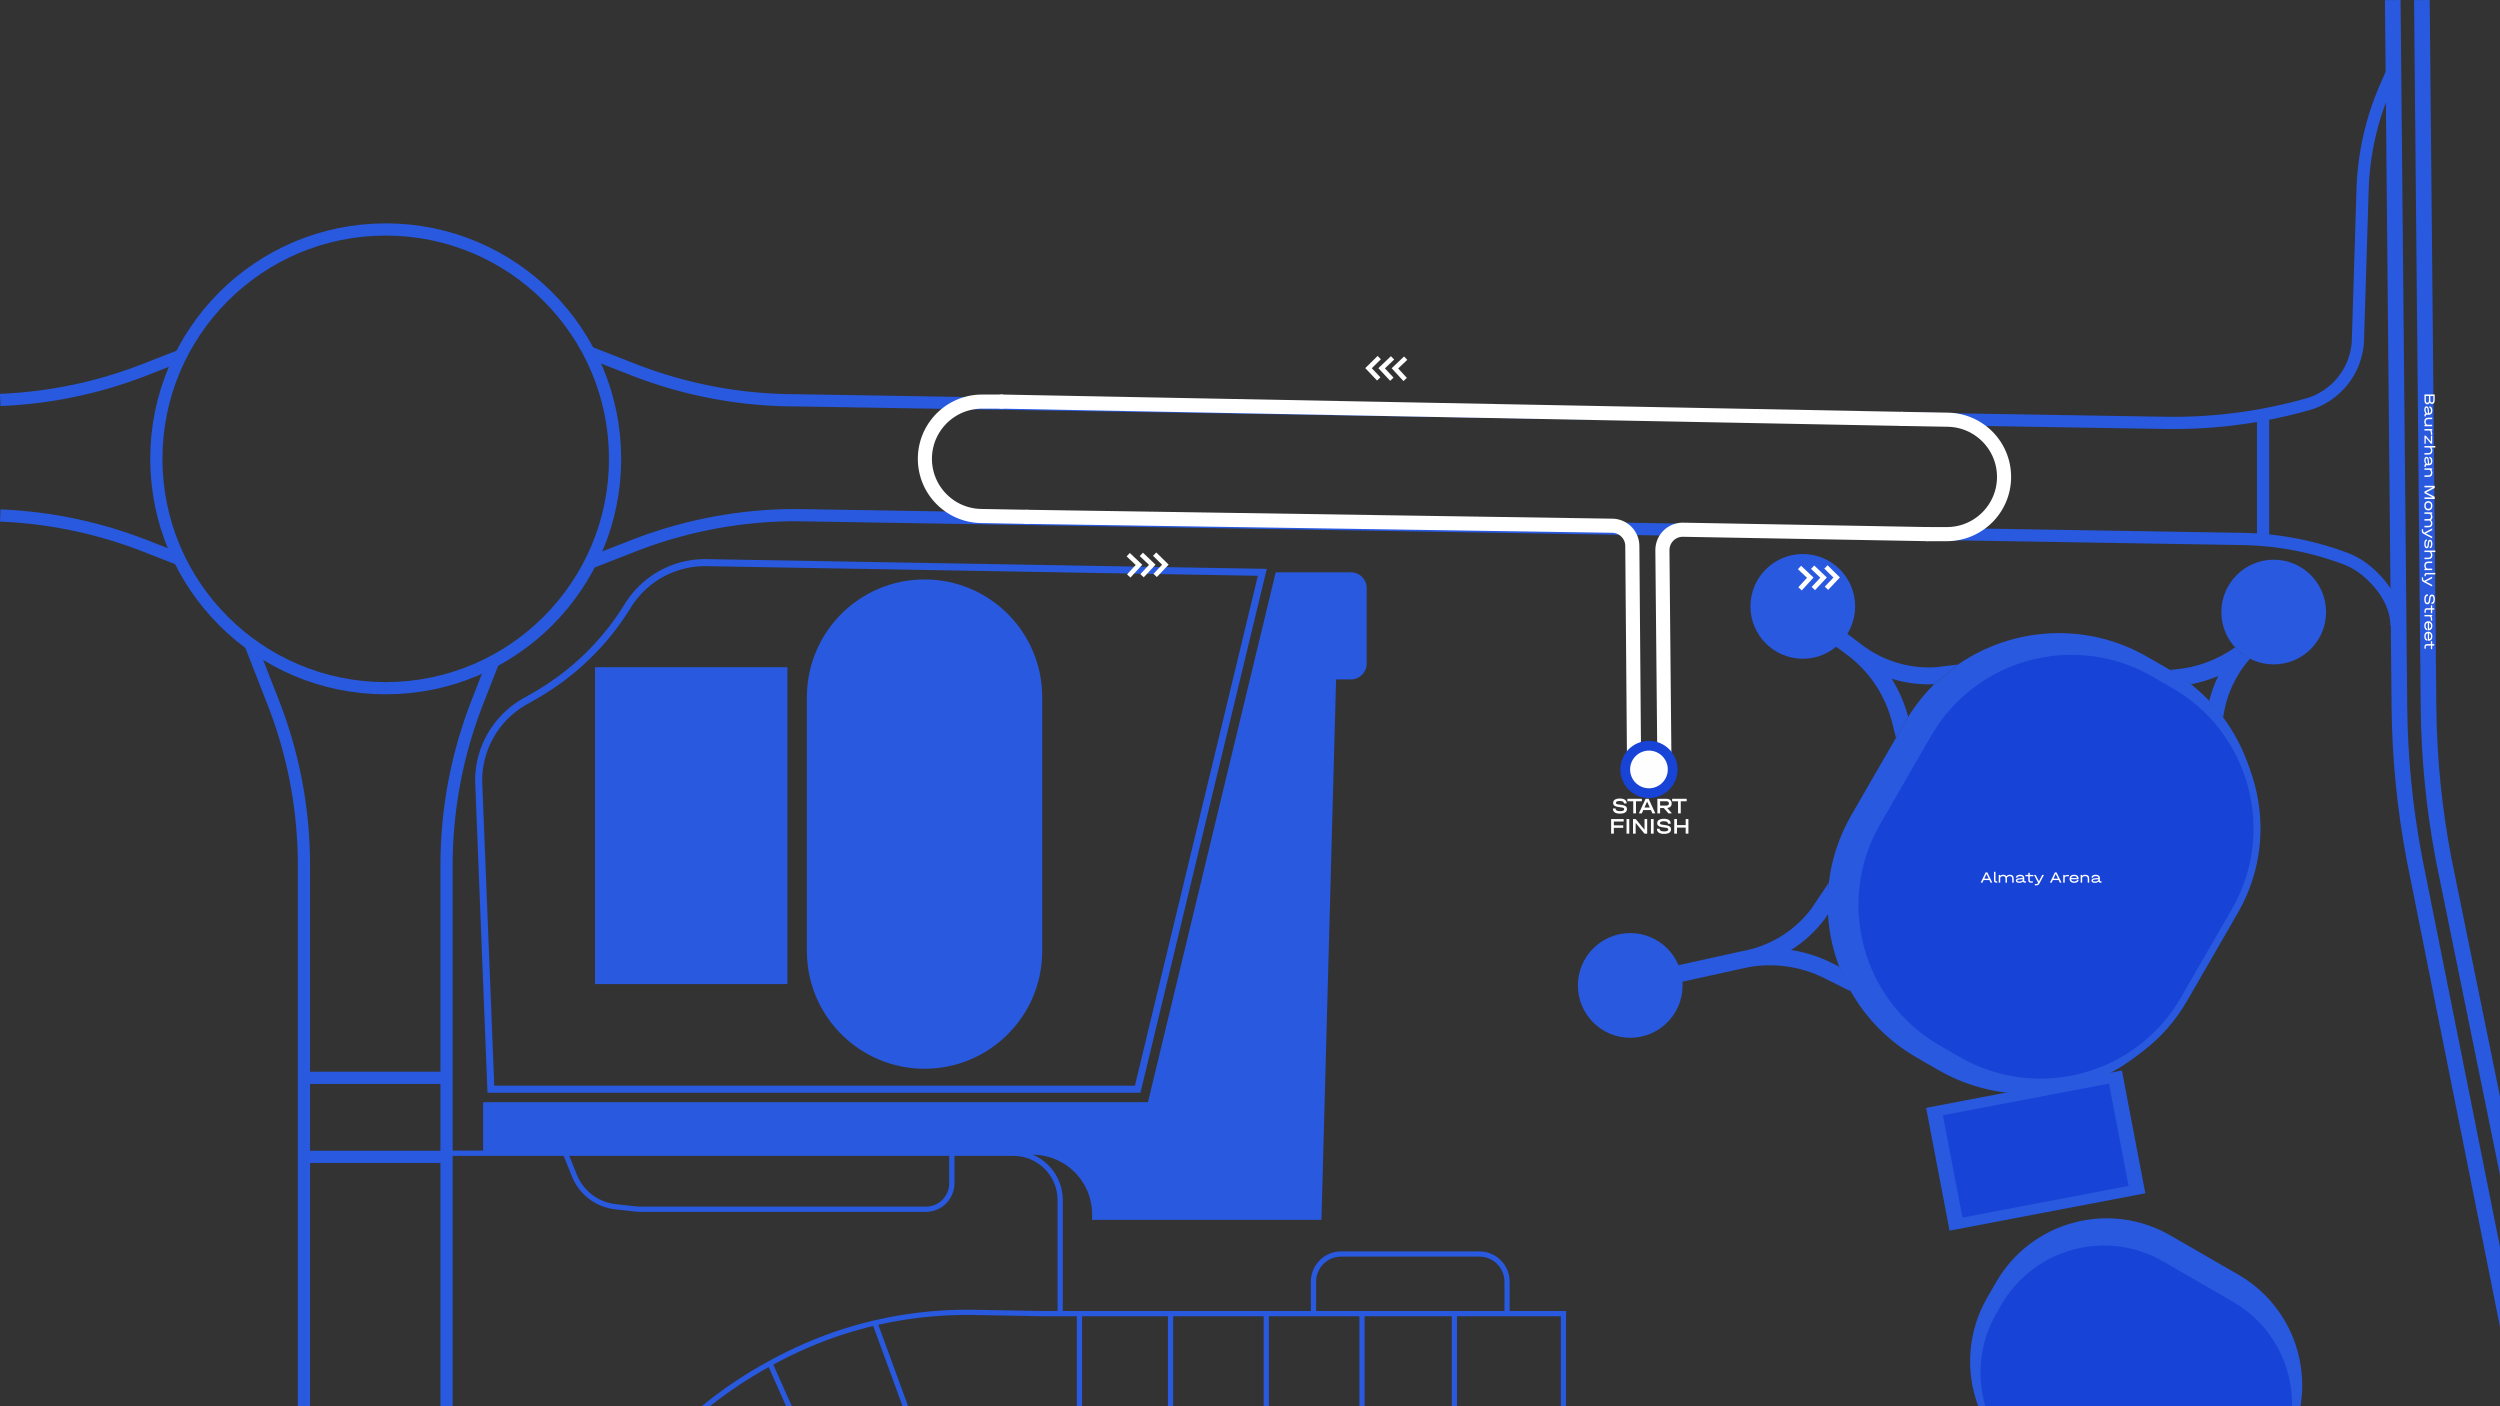 <?xml version="1.0" encoding="UTF-8"?>
<!DOCTYPE svg PUBLIC "-//W3C//DTD SVG 1.1//EN" "http://www.w3.org/Graphics/SVG/1.1/DTD/svg11.dtd">
<!-- Creator: CorelDRAW -->
<svg xmlns="http://www.w3.org/2000/svg" xml:space="preserve" width="500.053mm" height="281.265mm" version="1.1" style="shape-rendering:geometricPrecision; text-rendering:geometricPrecision; image-rendering:optimizeQuality; fill-rule:evenodd; clip-rule:evenodd"
viewBox="0 0 17267.86 9712.64"
 xmlns:xlink="http://www.w3.org/1999/xlink"
 xmlns:xodm="http://www.corel.com/coreldraw/odm/2003">
 <rect x="0" y="0" width="17267.86" height="9712.64" fill="#333333" stroke="none"/>
 <defs>
  <style type="text/css">
   <![CDATA[
    .str0 {stroke:#1843D7;stroke-width:67.39;stroke-miterlimit:10}
    .str1 {stroke:#2859DF;stroke-width:84.42;stroke-miterlimit:10}
    .fil8 {fill:none}
    .fil0 {fill:none;fill-rule:nonzero}
    .fil6 {fill:#FEFEFE}
    .fil5 {fill:#FEFEFE;fill-rule:nonzero}
    .fil4 {fill:#1843D7;fill-rule:nonzero}
    .fil1 {fill:#2859DF;fill-rule:nonzero}
    .fil2 {fill:#2859DF;fill-rule:nonzero}
    .fil7 {fill:#FEFEFE;fill-rule:nonzero}
    .fil3 {fill:white;fill-rule:nonzero}
   ]]>
  </style>
 </defs>
 <g id="Слой_x0020_1">
  <g id="_2610733407344">
   <polygon class="fil0" points="1.71,9712.63 17267.86,9712.63 17267.86,1.76 1.71,1.76 "/>
   <g>
    <path class="fil1" d="M4870.76 3861.68l-0.85 48.72 0.42 0 -19.19 0.3 -19.1 0.91 -18.98 1.51 -18.87 2.1 -18.73 2.68 -18.59 3.26 -18.44 3.83 -18.27 4.4 -18.09 4.95 -17.9 5.5 -17.7 6.04 -17.48 6.59 -17.26 7.11 -17.02 7.64 -16.77 8.16 -16.5 8.67 -16.23 9.18 -15.94 9.67 -15.65 10.17 -15.33 10.65 -15.01 11.13 -14.67 11.6 -14.32 12.07 -13.96 12.53 -13.59 12.98 -13.21 13.43 -12.81 13.86 -12.4 14.3 -11.98 14.72 -11.55 15.14 -11.11 15.56 -10.65 15.96 -40.96 -26.4 11.51 -17.25 12 -16.81 12.48 -16.36 12.95 -15.91 13.41 -15.45 13.84 -14.99 14.28 -14.51 14.69 -14.03 15.09 -13.54 15.48 -13.05 15.86 -12.54 16.22 -12.03 16.57 -11.51 16.9 -10.98 17.23 -10.46 17.54 -9.91 17.84 -9.37 18.12 -8.82 18.39 -8.26 18.65 -7.69 18.9 -7.12 19.13 -6.53 19.35 -5.95 19.55 -5.35 19.75 -4.75 19.93 -4.14 20.1 -3.52 20.25 -2.9 20.39 -2.26 20.52 -1.63 20.64 -0.98 20.73 -0.33 0.42 0zm-0.42 -0l0.23 0 0.2 0 -0.42 -0zm3848.27 115.78l-3848.69 -67.05 0.85 -48.72 3848.69 67.05 23.26 30.07 -24.11 18.65zm0.85 -48.72l30.38 0.53 -7.12 29.55 -23.26 -30.07zm-885.01 3588.74l860.9 -3570.09 47.37 11.42 -860.9 3570.09 -23.69 18.65 -23.69 -30.08zm47.37 11.42l-4.5 18.65 -19.19 0 23.69 -18.65zm-4491.36 -30.08l4467.67 0 0 48.73 -4467.67 0 -24.35 -23.4 24.35 -25.33zm0 48.73l-23.42 0 -0.93 -23.4 24.35 23.4zm-59.99 -2156.4l84.33 2131.08 -48.69 1.93 -84.33 -2131.08 -0.02 -0.95 48.71 -0.98zm-48.69 1.93l-0.02 -0.52 0 -0.43 0.02 0.95zm346.61 -577.54l24.41 42.18 -0.81 0.45 -18.34 10.1 -17.89 10.68 -17.44 11.24 -16.97 11.79 -16.5 12.31 -16.02 12.83 -15.53 13.33 -15.04 13.81 -14.53 14.29 -14.01 14.74 -13.49 15.18 -12.95 15.6 -12.41 16.02 -11.86 16.41 -11.29 16.79 -10.73 17.16 -10.14 17.5 -9.56 17.84 -8.96 18.16 -8.35 18.46 -7.73 18.75 -7.11 19.03 -6.47 19.28 -5.83 19.52 -5.17 19.75 -4.51 19.96 -3.84 20.16 -3.17 20.35 -2.47 20.51 -1.77 20.67 -1.07 20.81 -0.35 20.93 -48.73 0.03 0.38 -22.61 1.16 -22.48 1.92 -22.34 2.67 -22.17 3.42 -21.99 4.15 -21.79 4.88 -21.58 5.59 -21.35 6.3 -21.11 7 -20.84 7.68 -20.56 8.35 -20.26 9.02 -19.95 9.68 -19.62 10.32 -19.28 10.96 -18.92 11.59 -18.54 12.2 -18.14 12.81 -17.74 13.41 -17.3 14 -16.87 14.58 -16.41 15.15 -15.93 15.7 -15.44 16.25 -14.93 16.79 -14.41 17.32 -13.87 17.84 -13.31 18.35 -12.73 18.84 -12.15 19.33 -11.53 19.81 -10.92 -0.81 0.45zm24.41 42.18l-0.43 0.25 -0.38 0.2 0.81 -0.45zm63.83 -36.94l-63.83 36.94 -24.41 -42.18 63.83 -36.94 0 0 24.41 42.18zm605.43 -660.17l40.96 26.4 0.37 -0.59 -15.07 24.48 -15.44 24.22 -15.81 23.95 -16.17 23.68 -16.53 23.41 -16.88 23.12 -17.23 22.85 -17.58 22.56 -17.92 22.27 -18.26 21.97 -18.59 21.68 -18.93 21.38 -19.25 21.08 -19.58 20.76 -19.9 20.46 -20.22 20.14 -20.53 19.82 -20.83 19.5 -21.15 19.18 -21.44 18.84 -21.74 18.51 -22.04 18.17 -22.32 17.83 -22.61 17.48 -22.9 17.14 -23.17 16.78 -23.45 16.43 -23.72 16.07 -23.99 15.71 -24.25 15.34 -24.51 14.97 -24.77 14.6 -24.41 -42.18 24.1 -14.2 23.86 -14.57 23.6 -14.92 23.34 -15.29 23.08 -15.64 22.82 -15.99 22.56 -16.34 22.28 -16.68 22 -17.02 21.73 -17.35 21.44 -17.68 21.16 -18.02 20.87 -18.34 20.57 -18.66 20.28 -18.98 19.98 -19.29 19.67 -19.6 19.37 -19.91 19.05 -20.21 18.74 -20.51 18.42 -20.81 18.09 -21.1 17.77 -21.39 17.44 -21.67 17.11 -21.96 16.77 -22.23 16.43 -22.51 16.09 -22.78 15.73 -23.05 15.38 -23.31 15.03 -23.57 14.67 -23.83 0.37 -0.59zm-0.37 0.59l0.19 -0.31 0.18 -0.28 -0.37 0.59z"/>
   </g>
   <path class="fil1" d="M8811.53 3953.09l-882.59 3660.02 -4592.06 0 0 362.77 3795.34 0c226.98,0 410.99,184.01 410.99,410.99l0 39.04 1584.26 0 101.03 -3733.35 103.25 0c59.64,0 107.98,-48.34 107.98,-107.99l0 -523.5c0,-59.64 -48.34,-107.99 -107.98,-107.99l-520.21 0z"/>
   <polygon class="fil1" points="5438.51,6797.25 4109.87,6797.25 4109.87,4608.37 5438.51,4608.37 "/>
   <path class="fil1" d="M6386.01 7381.97l0 0c-448.89,0 -812.79,-363.9 -812.79,-812.79l0 -1754.17c0,-448.9 363.9,-812.8 812.79,-812.8l0 0c448.9,0 812.8,363.9 812.8,812.8l0 1754.17c0,448.89 -363.9,812.79 -812.8,812.79z"/>
   <g>
    <path class="fil1" d="M2664.15 4795.67l0 -84.42 0 0 79.4 -2.01 78.33 -5.96 77.18 -9.8 75.93 -13.56 74.59 -17.22 73.16 -20.77 71.64 -24.24 70.01 -27.6 68.3 -30.88 66.48 -34.05 64.57 -37.13 62.57 -40.11 60.46 -43 58.27 -45.78 55.96 -48.47 53.56 -51.07 51.07 -53.56 48.48 -55.96 45.78 -58.26 43 -60.46 40.11 -62.57 37.13 -64.57 34.05 -66.48 30.88 -68.3 27.6 -70.01 24.24 -71.64 20.77 -73.16 17.22 -74.6 13.56 -75.93 9.8 -77.18 5.96 -78.33 2.01 -79.4 84.42 0 -2.11 83.66 -6.28 82.58 -10.34 81.4 -14.31 80.1 -18.16 78.71 -21.92 77.2 -25.58 75.59 -29.12 73.88 -32.58 72.05 -35.92 70.14 -39.17 68.11 -42.3 65.99 -45.34 63.77 -48.28 61.44 -51.11 59.01 -53.85 56.48 -56.48 53.85 -59.01 51.11 -61.44 48.28 -63.76 45.34 -65.99 42.3 -68.11 39.17 -70.14 35.92 -72.05 32.58 -73.88 29.12 -75.59 25.58 -77.2 21.92 -78.7 18.16 -80.1 14.31 -81.4 10.34 -82.58 6.28 -83.66 2.11 0 0zm-1626.47 -1626.47l84.42 0 0 0 2.01 79.4 5.96 78.33 9.8 77.18 13.56 75.93 17.22 74.6 20.77 73.16 24.24 71.64 27.6 70.01 30.88 68.3 34.05 66.48 37.13 64.57 40.11 62.57 43 60.46 45.78 58.26 48.48 55.96 51.07 53.56 53.56 51.07 55.96 48.47 58.26 45.78 60.46 43 62.57 40.11 64.57 37.13 66.48 34.05 68.3 30.88 70.01 27.6 71.63 24.24 73.16 20.77 74.59 17.22 75.93 13.56 77.18 9.8 78.33 5.96 79.4 2.01 0 84.42 -83.66 -2.11 -82.58 -6.28 -81.4 -10.34 -80.11 -14.31 -78.7 -18.16 -77.2 -21.92 -75.58 -25.58 -73.88 -29.12 -72.05 -32.58 -70.14 -35.92 -68.11 -39.17 -65.99 -42.3 -63.77 -45.34 -61.44 -48.28 -59 -51.11 -56.48 -53.85 -53.85 -56.48 -51.11 -59.01 -48.28 -61.44 -45.34 -63.77 -42.3 -65.99 -39.17 -68.11 -35.92 -70.14 -32.58 -72.05 -29.12 -73.88 -25.58 -75.59 -21.92 -77.2 -18.16 -78.71 -14.31 -80.1 -10.34 -81.4 -6.28 -82.58 -2.11 -83.66 0 0zm1626.47 -1626.47l0 84.42 0 0 -79.4 2.01 -78.33 5.96 -77.18 9.8 -75.93 13.56 -74.59 17.22 -73.16 20.77 -71.63 24.24 -70.01 27.6 -68.3 30.88 -66.48 34.05 -64.57 37.13 -62.57 40.11 -60.46 43 -58.26 45.78 -55.96 48.48 -53.56 51.07 -51.07 53.56 -48.48 55.96 -45.78 58.26 -43 60.46 -40.11 62.57 -37.13 64.57 -34.05 66.48 -30.88 68.3 -27.6 70.01 -24.24 71.63 -20.77 73.16 -17.22 74.59 -13.56 75.93 -9.8 77.18 -5.96 78.33 -2.01 79.4 -84.42 0 2.11 -83.66 6.28 -82.58 10.34 -81.4 14.31 -80.11 18.16 -78.7 21.92 -77.2 25.58 -75.58 29.12 -73.88 32.58 -72.05 35.92 -70.14 39.17 -68.11 42.3 -65.99 45.34 -63.77 48.28 -61.44 51.11 -59 53.85 -56.48 56.48 -53.85 59 -51.11 61.44 -48.28 63.77 -45.34 65.99 -42.3 68.11 -39.17 70.14 -35.92 72.05 -32.58 73.88 -29.12 75.58 -25.58 77.2 -21.92 78.7 -18.16 80.11 -14.31 81.4 -10.34 82.58 -6.28 83.66 -2.11 0 0zm1626.47 1626.47l-84.42 0 0 0 -2.01 -79.4 -5.96 -78.33 -9.8 -77.18 -13.56 -75.93 -17.22 -74.59 -20.77 -73.16 -24.24 -71.63 -27.6 -70.01 -30.88 -68.3 -34.05 -66.48 -37.13 -64.57 -40.11 -62.57 -43 -60.46 -45.78 -58.26 -48.48 -55.96 -51.07 -53.56 -53.56 -51.07 -55.96 -48.48 -58.26 -45.78 -60.46 -43 -62.57 -40.11 -64.57 -37.13 -66.48 -34.05 -68.3 -30.88 -70.01 -27.6 -71.64 -24.24 -73.16 -20.77 -74.59 -17.22 -75.93 -13.56 -77.18 -9.8 -78.33 -5.96 -79.4 -2.01 0 -84.42 83.66 2.11 82.58 6.28 81.4 10.34 80.1 14.31 78.7 18.16 77.2 21.92 75.59 25.58 73.88 29.12 72.05 32.58 70.14 35.92 68.11 39.17 65.99 42.3 63.76 45.34 61.44 48.28 59 51.11 56.48 53.85 53.85 56.48 51.11 59 48.28 61.44 45.34 63.77 42.3 65.99 39.17 68.11 35.92 70.14 32.58 72.05 29.12 73.88 25.58 75.58 21.92 77.2 18.16 78.7 14.31 80.11 10.34 81.4 6.28 82.58 2.11 83.66 0 0z"/>
   </g>
   <g>
    <path class="fil1" d="M2141.53 5976.83l0 3735.81 -84.42 0 0 -3735.81 0 0 84.42 0zm-293.15 -1108.16l78.64 -30.71 0 0 13.09 34.09 12.68 34.23 12.28 34.35 11.87 34.48 11.46 34.61 11.06 34.72 10.65 34.84 10.24 34.95 9.83 35.05 9.42 35.16 9.01 35.26 8.6 35.35 8.18 35.45 7.77 35.54 7.36 35.62 6.94 35.71 6.52 35.78 6.11 35.86 5.69 35.93 5.28 36 4.86 36.06 4.44 36.12 4.02 36.18 3.6 36.23 3.18 36.28 2.75 36.32 2.33 36.37 1.91 36.4 1.49 36.43 1.06 36.47 0.64 36.5 0.21 36.52 -84.42 0 -0.21 -35.54 -0.62 -35.51 -1.04 -35.49 -1.45 -35.45 -1.86 -35.42 -2.27 -35.38 -2.68 -35.34 -3.09 -35.31 -3.5 -35.25 -3.91 -35.2 -4.32 -35.14 -4.73 -35.09 -5.13 -35.02 -5.54 -34.96 -5.94 -34.89 -6.35 -34.82 -6.75 -34.75 -7.16 -34.66 -7.56 -34.58 -7.96 -34.49 -8.36 -34.4 -8.76 -34.31 -9.16 -34.21 -9.57 -34.11 -9.96 -34.01 -10.36 -33.9 -10.76 -33.79 -11.15 -33.67 -11.55 -33.55 -11.94 -33.43 -12.34 -33.31 -12.73 -33.17 0 0zm-79.49 -435.58l158.13 404.87 -78.64 30.71 -158.13 -404.87 78.64 -30.71z"/>
   </g>
   <g>
    <path class="fil1" d="M3126.53 5976.83l0 3735.81 -84.42 0 0 -3735.81 0 0 84.42 0zm130.09 -1138.87l78.64 30.71 0 0 -12.74 33.17 -12.34 33.31 -11.94 33.43 -11.55 33.55 -11.15 33.67 -10.76 33.79 -10.36 33.9 -9.96 34.01 -9.57 34.1 -9.16 34.21 -8.76 34.31 -8.36 34.4 -7.96 34.49 -7.56 34.58 -7.16 34.66 -6.75 34.75 -6.35 34.82 -5.94 34.89 -5.54 34.96 -5.13 35.02 -4.73 35.09 -4.32 35.14 -3.91 35.2 -3.5 35.25 -3.09 35.31 -2.68 35.34 -2.27 35.38 -1.86 35.42 -1.45 35.45 -1.04 35.49 -0.62 35.51 -0.21 35.54 -84.42 0 0.21 -36.52 0.64 -36.5 1.06 -36.47 1.49 -36.43 1.91 -36.4 2.33 -36.37 2.75 -36.32 3.18 -36.28 3.6 -36.23 4.02 -36.18 4.44 -36.12 4.86 -36.06 5.28 -36 5.69 -35.93 6.11 -35.86 6.52 -35.78 6.94 -35.71 7.36 -35.62 7.77 -35.54 8.18 -35.45 8.6 -35.35 9.01 -35.26 9.42 -35.16 9.83 -35.06 10.24 -34.95 10.65 -34.84 11.05 -34.72 11.46 -34.61 11.87 -34.48 12.28 -34.36 12.68 -34.23 13.09 -34.09 0 0zm195.03 -267.3l-116.39 298.01 -78.64 -30.71 116.39 -298.01 78.64 30.71z"/>
   </g>
   <g>
    <path class="fil1" d="M4391.17 3808.97l-298.01 116.39 -30.71 -78.64 298.01 -116.39 0 0 30.71 78.64zm1108.85 -293.15l-1.39 84.41 0.69 0.01 -35.54 0.21 -35.51 0.62 -35.49 1.04 -35.45 1.45 -35.42 1.86 -35.39 2.27 -35.34 2.69 -35.3 3.09 -35.25 3.51 -35.2 3.91 -35.15 4.32 -35.08 4.72 -35.03 5.13 -34.96 5.54 -34.89 5.95 -34.82 6.35 -34.74 6.75 -34.66 7.16 -34.58 7.56 -34.49 7.96 -34.4 8.36 -34.31 8.76 -34.21 9.16 -34.11 9.57 -34.01 9.96 -33.9 10.36 -33.79 10.76 -33.67 11.15 -33.55 11.55 -33.43 11.94 -33.3 12.34 -33.17 12.74 -30.71 -78.64 34.09 -13.09 34.23 -12.68 34.36 -12.28 34.48 -11.87 34.6 -11.46 34.72 -11.05 34.84 -10.65 34.95 -10.24 35.06 -9.83 35.16 -9.42 35.26 -9.01 35.36 -8.6 35.45 -8.18 35.53 -7.77 35.63 -7.36 35.71 -6.94 35.78 -6.52 35.86 -6.11 35.93 -5.69 36 -5.28 36.06 -4.86 36.12 -4.44 36.18 -4.02 36.23 -3.6 36.28 -3.18 36.32 -2.76 36.37 -2.33 36.4 -1.91 36.43 -1.49 36.47 -1.06 36.5 -0.64 36.52 -0.21 0.69 0.01zm-0.69 -0.01l0.28 0 0.42 0.01 -0.69 -0.01zm9987.71 248.96l-9988.4 -164.54 1.39 -84.41 9988.4 164.54 -1.39 84.41zm727.28 53.42l-29.65 79.04 0 0 -20.96 -7.74 -21.04 -7.51 -21.11 -7.28 -21.18 -7.05 -21.24 -6.82 -21.31 -6.59 -21.38 -6.36 -21.43 -6.13 -21.5 -5.89 -21.55 -5.67 -21.61 -5.43 -21.66 -5.21 -21.72 -4.97 -21.77 -4.74 -21.81 -4.51 -21.86 -4.27 -21.9 -4.04 -21.95 -3.8 -21.99 -3.57 -22.02 -3.33 -22.06 -3.1 -22.1 -2.86 -22.13 -2.63 -22.16 -2.39 -22.19 -2.15 -22.22 -1.92 -22.24 -1.68 -22.27 -1.44 -22.29 -1.21 -22.31 -0.97 -22.33 -0.73 -22.34 -0.49 1.39 -84.41 23.25 0.5 23.23 0.76 23.21 1 23.2 1.25 23.17 1.5 23.15 1.75 23.12 2 23.09 2.24 23.06 2.49 23.02 2.73 22.99 2.98 22.95 3.23 22.92 3.47 22.87 3.71 22.83 3.96 22.79 4.2 22.75 4.45 22.7 4.69 22.64 4.93 22.59 5.17 22.54 5.41 22.48 5.65 22.43 5.9 22.36 6.14 22.31 6.38 22.24 6.62 22.18 6.86 22.11 7.1 22.04 7.33 21.97 7.58 21.89 7.81 21.82 8.05 0 0zm149.98 85.71l-53.06 65.67 0 0 -3.58 -2.87 -3.6 -2.82 -3.63 -2.78 -3.66 -2.75 -3.69 -2.72 -3.71 -2.67 -3.73 -2.63 -3.76 -2.6 -3.8 -2.57 -3.82 -2.52 -3.83 -2.48 -3.87 -2.44 -3.9 -2.41 -3.9 -2.36 -3.93 -2.32 -3.96 -2.29 -3.99 -2.25 -4.01 -2.21 -4.02 -2.16 -4.04 -2.12 -4.06 -2.09 -4.1 -2.05 -4.12 -2.01 -4.11 -1.96 -4.15 -1.92 -4.17 -1.89 -4.18 -1.84 -4.22 -1.81 -4.23 -1.76 -4.24 -1.71 -4.28 -1.68 -4.28 -1.63 29.65 -79.04 5.08 1.93 5.05 1.98 5.04 2.03 5.01 2.09 4.98 2.12 4.97 2.18 4.94 2.23 4.92 2.28 4.91 2.34 4.86 2.37 4.83 2.42 4.82 2.47 4.8 2.52 4.78 2.58 4.74 2.61 4.71 2.66 4.68 2.71 4.67 2.76 4.64 2.81 4.59 2.85 4.57 2.89 4.56 2.95 4.51 2.99 4.48 3.03 4.46 3.08 4.44 3.13 4.41 3.18 4.36 3.21 4.33 3.26 4.31 3.31 4.28 3.35 4.24 3.39 0 0zm-26.53 32.83l0 0 0 0 0 0 26.53 -32.83 -26.53 32.83zm257.28 383.87l-84.42 0 -0.25 -12.39 -0.75 -12.34 -1.23 -12.29 -1.7 -12.25 -2.16 -12.2 -2.62 -12.16 -3.06 -12.09 -3.49 -12.04 -3.92 -11.98 -4.33 -11.9 -4.74 -11.83 -5.13 -11.75 -5.51 -11.65 -5.89 -11.56 -6.24 -11.45 -6.59 -11.35 -6.92 -11.22 -7.25 -11.09 -7.56 -10.96 -7.85 -10.82 -8.14 -10.66 -8.4 -10.5 -8.66 -10.34 -8.9 -10.16 -9.13 -9.98 -9.34 -9.79 -9.53 -9.59 -9.72 -9.38 -9.88 -9.17 -10.04 -8.95 -10.18 -8.72 -10.29 -8.48 53.06 -65.67 11.55 9.52 11.42 9.79 11.27 10.05 11.11 10.31 10.95 10.57 10.75 10.82 10.55 11.06 10.34 11.3 10.11 11.55 9.86 11.77 9.61 12.01 9.33 12.23 9.04 12.45 8.74 12.67 8.42 12.89 8.08 13.1 7.74 13.31 7.36 13.51 6.98 13.71 6.58 13.91 6.15 14.1 5.72 14.28 5.27 14.48 4.79 14.65 4.3 14.81 3.79 14.98 3.26 15.14 2.71 15.29 2.14 15.42 1.55 15.55 0.95 15.68 0.32 15.78z"/>
   </g>
   <g>
    <path class="fil1" d="M4360.45 2592.67l-298.01 -116.39 30.71 -78.64 298.01 116.39 0 0 -30.71 78.64zm1139.56 130.09l-1.39 84.41 0.69 0.01 -36.52 -0.21 -36.5 -0.64 -36.47 -1.06 -36.43 -1.49 -36.4 -1.91 -36.37 -2.33 -36.32 -2.75 -36.28 -3.18 -36.23 -3.6 -36.18 -4.02 -36.12 -4.44 -36.05 -4.86 -36 -5.28 -35.93 -5.69 -35.86 -6.11 -35.79 -6.52 -35.7 -6.94 -35.63 -7.36 -35.53 -7.77 -35.45 -8.18 -35.36 -8.6 -35.26 -9.01 -35.16 -9.42 -35.05 -9.83 -34.95 -10.24 -34.84 -10.65 -34.72 -11.06 -34.6 -11.46 -34.48 -11.87 -34.36 -12.28 -34.23 -12.68 -34.09 -13.09 30.71 -78.64 33.17 12.73 33.3 12.34 33.43 11.94 33.55 11.55 33.67 11.15 33.79 10.76 33.9 10.36 34 9.96 34.11 9.57 34.21 9.16 34.31 8.76 34.4 8.36 34.49 7.96 34.58 7.56 34.66 7.16 34.74 6.75 34.82 6.35 34.89 5.94 34.96 5.54 35.03 5.13 35.09 4.73 35.14 4.32 35.2 3.91 35.25 3.5 35.3 3.09 35.34 2.68 35.39 2.27 35.42 1.86 35.45 1.45 35.49 1.04 35.51 0.62 35.54 0.21 0.69 0.01zm-0.69 -0.01l0.28 0 0.42 0.01 -0.69 -0.01zm9454.59 240.17l-9455.28 -155.75 1.39 -84.41 9455.28 155.75 0 0 -1.39 84.41zm971.92 -210.61l22.94 81.25 -0 0 -30.37 8.42 -30.43 8.14 -30.5 7.86 -30.56 7.58 -30.62 7.3 -30.67 7.02 -30.74 6.74 -30.79 6.45 -30.84 6.18 -30.89 5.89 -30.94 5.61 -30.99 5.33 -31.03 5.05 -31.08 4.76 -31.11 4.48 -31.15 4.2 -31.19 3.91 -31.23 3.63 -31.25 3.34 -31.29 3.06 -31.32 2.77 -31.34 2.49 -31.37 2.2 -31.39 1.92 -31.42 1.63 -31.43 1.35 -31.45 1.06 -31.47 0.77 -31.48 0.48 -31.49 0.2 -31.5 -0.09 -31.51 -0.38 1.4 -84.41 30.74 0.37 30.73 0.09 30.72 -0.19 30.71 -0.48 30.7 -0.75 30.69 -1.03 30.66 -1.31 30.65 -1.6 30.63 -1.87 30.6 -2.15 30.58 -2.43 30.55 -2.7 30.52 -2.99 30.5 -3.26 30.46 -3.54 30.43 -3.82 30.39 -4.09 30.35 -4.37 30.31 -4.65 30.27 -4.92 30.23 -5.2 30.18 -5.47 30.14 -5.75 30.09 -6.03 30.04 -6.3 29.98 -6.57 29.93 -6.85 29.87 -7.12 29.81 -7.39 29.75 -7.67 29.69 -7.94 29.63 -8.22 -0 0zm226.68 -152.57l66.64 51.83 0 0 -6.49 8.17 -6.64 8.04 -6.79 7.88 -6.93 7.74 -7.09 7.6 -7.22 7.44 -7.36 7.28 -7.5 7.14 -7.64 6.98 -7.76 6.82 -7.89 6.66 -8.02 6.51 -8.15 6.34 -8.27 6.18 -8.38 6.01 -8.5 5.85 -8.62 5.67 -8.72 5.5 -8.84 5.34 -8.94 5.16 -9.04 4.98 -9.15 4.8 -9.24 4.63 -9.34 4.44 -9.43 4.26 -9.52 4.08 -9.62 3.9 -9.69 3.7 -9.78 3.52 -9.86 3.32 -9.94 3.14 -10.02 2.93 -22.94 -81.25 8.39 -2.46 8.34 -2.62 8.27 -2.79 8.2 -2.95 8.13 -3.1 8.05 -3.26 7.99 -3.42 7.91 -3.57 7.82 -3.73 7.75 -3.87 7.67 -4.03 7.58 -4.17 7.5 -4.33 7.4 -4.46 7.32 -4.62 7.22 -4.76 7.12 -4.9 7.03 -5.04 6.93 -5.18 6.82 -5.31 6.72 -5.45 6.62 -5.59 6.52 -5.73 6.4 -5.84 6.28 -5.98 6.18 -6.12 6.06 -6.24 5.93 -6.35 5.82 -6.49 5.69 -6.61 5.57 -6.73 5.44 -6.86 0 0zm33.32 25.92l0 0 0 0 0 0 -33.32 -25.92 33.32 25.92zm58.7 -281.23l84.38 2.6 0 -0 -0.42 10.36 -0.63 10.33 -0.83 10.3 -1.03 10.26 -1.23 10.25 -1.43 10.19 -1.63 10.15 -1.83 10.12 -2.03 10.07 -2.22 10.02 -2.42 9.96 -2.61 9.91 -2.81 9.86 -3 9.8 -3.19 9.73 -3.38 9.67 -3.57 9.6 -3.75 9.53 -3.95 9.47 -4.13 9.38 -4.31 9.3 -4.5 9.22 -4.68 9.13 -4.86 9.05 -5.05 8.96 -5.22 8.86 -5.4 8.77 -5.58 8.66 -5.76 8.57 -5.93 8.46 -6.1 8.35 -6.28 8.25 -66.64 -51.83 5.26 -6.91 5.12 -7.01 4.98 -7.1 4.82 -7.17 4.68 -7.27 4.53 -7.34 4.38 -7.43 4.23 -7.51 4.07 -7.58 3.93 -7.66 3.77 -7.72 3.62 -7.8 3.46 -7.87 3.3 -7.93 3.15 -7.99 2.99 -8.05 2.83 -8.11 2.67 -8.16 2.51 -8.22 2.35 -8.26 2.19 -8.31 2.03 -8.36 1.86 -8.4 1.7 -8.44 1.53 -8.47 1.37 -8.52 1.21 -8.55 1.03 -8.57 0.86 -8.61 0.69 -8.64 0.53 -8.66 0.35 -8.68 0 -0zm116.36 -1034.28l-31.98 1036.89 -84.38 -2.6 31.98 -1036.89 84.38 2.6zm79.05 -727.94l77.34 33.84 0 0 -8.87 20.6 -8.62 20.7 -8.37 20.79 -8.11 20.87 -7.86 20.97 -7.61 21.04 -7.35 21.13 -7.1 21.21 -6.84 21.29 -6.59 21.36 -6.33 21.43 -6.07 21.5 -5.81 21.58 -5.56 21.63 -5.3 21.7 -5.04 21.76 -4.78 21.81 -4.52 21.88 -4.26 21.93 -4 21.98 -3.74 22.03 -3.47 22.08 -3.21 22.12 -2.95 22.16 -2.69 22.2 -2.42 22.25 -2.16 22.27 -1.89 22.31 -1.62 22.34 -1.36 22.37 -1.09 22.39 -0.83 22.41 -84.38 -2.6 0.86 -23.42 1.14 -23.4 1.42 -23.37 1.7 -23.34 1.98 -23.32 2.25 -23.27 2.53 -23.24 2.8 -23.2 3.08 -23.16 3.36 -23.12 3.63 -23.07 3.91 -23.02 4.17 -22.96 4.45 -22.92 4.72 -22.86 4.99 -22.8 5.27 -22.74 5.53 -22.67 5.81 -22.61 6.07 -22.54 6.35 -22.47 6.61 -22.4 6.88 -22.32 7.15 -22.25 7.41 -22.16 7.68 -22.08 7.95 -22 8.21 -21.91 8.48 -21.82 8.74 -21.72 9 -21.63 9.27 -21.53 0 0zm121.72 -67.58l-44.37 101.42 -77.34 -33.84 44.37 -101.42 77.34 33.84z"/>
   </g>
   <g>
    <path class="fil1" d="M984.97 2514.03l30.71 78.64 0 0 -30.4 11.69 -30.5 11.37 -30.6 11.04 -30.7 10.72 -30.8 10.39 -30.9 10.07 -30.99 9.75 -31.08 9.43 -31.17 9.1 -31.25 8.77 -31.33 8.45 -31.41 8.12 -31.49 7.79 -31.57 7.47 -31.64 7.14 -31.71 6.81 -31.78 6.48 -31.84 6.15 -31.91 5.82 -31.96 5.49 -32.02 5.16 -32.07 4.82 -32.13 4.5 -32.17 4.16 -32.23 3.83 -32.27 3.49 -32.3 3.16 -32.35 2.83 -32.38 2.49 -32.42 2.15 -32.45 1.82 -32.48 1.48 -3.41 -84.35 31.6 -1.44 31.57 -1.77 31.55 -2.1 31.51 -2.42 31.47 -2.75 31.44 -3.08 31.4 -3.4 31.35 -3.73 31.31 -4.05 31.26 -4.37 31.21 -4.69 31.15 -5.02 31.1 -5.34 31.04 -5.66 30.98 -5.98 30.92 -6.31 30.85 -6.62 30.79 -6.94 30.72 -7.27 30.64 -7.59 30.56 -7.9 30.49 -8.22 30.41 -8.54 30.32 -8.85 30.24 -9.17 30.15 -9.49 30.06 -9.8 29.97 -10.12 29.87 -10.43 29.78 -10.75 29.67 -11.06 29.57 -11.37 0 0zm273.6 -16.23l-242.89 94.87 -30.71 -78.64 242.89 -94.87 30.71 78.64z"/>
   </g>
   <g>
    <path class="fil1" d="M1015.69 3730.33l-30.71 78.64 0 0 -29.57 -11.37 -29.67 -11.06 -29.78 -10.75 -29.87 -10.43 -29.97 -10.12 -30.06 -9.8 -30.15 -9.49 -30.24 -9.16 -30.33 -8.85 -30.41 -8.54 -30.49 -8.22 -30.56 -7.9 -30.64 -7.58 -30.72 -7.27 -30.79 -6.94 -30.85 -6.62 -30.92 -6.31 -30.98 -5.98 -31.04 -5.66 -31.1 -5.34 -31.15 -5.02 -31.21 -4.7 -31.26 -4.37 -31.31 -4.05 -31.35 -3.73 -31.4 -3.4 -31.44 -3.08 -31.47 -2.75 -31.51 -2.42 -31.55 -2.1 -31.57 -1.77 -31.6 -1.44 3.41 -84.35 32.48 1.48 32.45 1.82 32.42 2.15 32.38 2.49 32.35 2.83 32.3 3.16 32.27 3.49 32.23 3.83 32.17 4.16 32.13 4.49 32.08 4.83 32.02 5.16 31.96 5.49 31.91 5.82 31.84 6.15 31.78 6.48 31.71 6.81 31.64 7.14 31.57 7.47 31.49 7.79 31.41 8.12 31.33 8.45 31.25 8.77 31.17 9.1 31.08 9.43 30.99 9.75 30.89 10.07 30.8 10.39 30.7 10.72 30.6 11.04 30.5 11.37 30.4 11.69 0 0zm201.41 169.3l-232.12 -90.66 30.71 -78.64 232.12 90.66 -30.71 78.64z"/>
   </g>
   <path class="fil1" d="M17267.86 9164.85l-643.31 -3218.18c-33.36,-174.3 -58.91,-350.47 -76.59,-527.94 -17.58,-176.52 -27.24,-354.24 -28.92,-532.62l-45.93 -4885.26 108.12 -0.85 45.93 4885.26c1.64,174.31 11.16,348.78 28.5,522.86 17.24,173.15 42.37,346.06 75.31,518.18l536.88 2685.77 0 552.76z"/>
   <path class="fil1" d="M17267.86 8115.82l-442.18 -2169.16c-33.36,-174.29 -58.91,-350.45 -76.59,-527.92 -17.58,-176.53 -27.24,-354.26 -28.92,-532.64l-45.93 -4885.26 108.12 -0.85 45.93 4885.26c1.64,174.31 11.16,348.79 28.5,522.88 17.24,173.14 42.37,346.04 75.31,518.16l335.75 1647.06 0 542.45z"/>
   <path class="fil1" d="M3084.32 7947.5l3914.73 0c94.4,0 179.86,38.26 241.71,100.12 61.86,61.86 100.12,147.32 100.12,241.71l0 784.04 -36.18 0 0 -784.04c0,-84.41 -34.21,-160.82 -89.52,-216.13 -55.3,-55.3 -131.72,-89.52 -216.13,-89.52l-3914.73 0 0 -36.18z"/>
   <path class="fil2" d="M4846.92 9712.64c138.37,-114.13 295.11,-219.38 459.88,-309.76 166.68,-91.43 341.94,-167.83 515.06,-223 147.1,-46.88 297.34,-81.54 449.17,-103.74 151.87,-22.21 305.73,-32.03 460.05,-29.25l467.75 8.47 0 -0.07 3600.17 0 0 36.18 -3600.17 0 -0.28 -0.07 -468.03 -8.47c-152.03,-2.75 -303.95,6.98 -454.25,28.96 -150.34,21.99 -298.68,56.17 -443.51,102.33 -170.57,54.36 -343.62,129.85 -508.56,220.32 -149.57,82.04 -292.21,176.26 -420.04,278.1l-57.22 0z"/>
   <polygon class="fil2" points="7474.05,9073.38 7474.05,9712.64 7437.87,9712.64 7437.87,9073.38 "/>
   <polygon class="fil2" points="8103.16,9073.38 8103.16,9712.64 8066.98,9712.64 8066.98,9073.38 "/>
   <polygon class="fil2" points="8764.42,9073.38 8764.42,9712.64 8728.24,9712.64 8728.24,9073.38 "/>
   <polygon class="fil2" points="9425.68,9073.38 9425.68,9712.64 9389.5,9712.64 9389.5,9073.38 "/>
   <polygon class="fil2" points="10063.98,9073.38 10063.98,9712.64 10027.79,9712.64 10027.79,9073.38 "/>
   <polygon class="fil2" points="10780.89,9712.63 10780.89,9055.29 10817.07,9055.29 10817.07,9712.63 "/>
   <path class="fil2" d="M9054.28 9073.38l0 -220.75c0,-57.74 23.41,-110.01 61.24,-147.85 37.84,-37.84 90.11,-61.24 147.85,-61.24l955.15 0c57.73,0 110.01,23.41 147.84,61.24 37.83,37.84 61.24,90.12 61.24,147.85l0 211.82 -36.18 0 0 -211.82c0,-47.75 -19.36,-90.98 -50.64,-122.27 -31.28,-31.28 -74.51,-50.64 -122.26,-50.64l-955.15 0c-47.75,0 -90.98,19.36 -122.26,50.64 -31.29,31.29 -50.64,74.52 -50.64,122.27l0 220.75 -36.18 0z"/>
   <polygon class="fil2" points="6059.9,9131.52 6272.46,9712.64 6234.04,9712.64 6025.98,9143.82 "/>
   <polygon class="fil2" points="5334.16,9409.72 5469.18,9712.64 5429.7,9712.64 5301.23,9424.42 "/>
   <path class="fil2" d="M3915.39 7941.61l68.5 171.25c14.64,36.6 35.58,69.93 61.57,98.59l0.03 -0.03c26.06,28.73 57.19,52.83 92.11,70.91 18,9.32 36.66,16.91 55.74,22.69 19.04,5.77 38.77,9.82 58.92,12.06l137.49 15.28c6.12,0.68 12.14,1.19 18.06,1.51 5.54,0.3 11.61,0.46 18.18,0.46l1969.2 0c44.46,0 84.71,-18.02 113.85,-47.15 29.13,-29.13 47.15,-69.38 47.15,-113.84l0 -225.01 36.18 0 0 225.01c0,54.44 -22.08,103.75 -57.75,139.42 -35.68,35.68 -84.98,57.75 -139.43,57.75l-1969.2 0c-6.22,0 -12.95,-0.2 -20.16,-0.6 -6.8,-0.38 -13.49,-0.93 -20.04,-1.66l-137.49 -15.28c-22.07,-2.45 -43.97,-6.97 -65.42,-13.47 -21.4,-6.48 -42.1,-14.88 -61.82,-25.09 -38.85,-20.12 -73.41,-46.86 -102.29,-78.69l0 -0.07c-28.92,-31.89 -52.19,-68.86 -68.39,-109.37l-68.5 -171.25 33.5 -13.43z"/>
   <g>
    <path class="fil3" d="M13312.62 3737.93c-26.91,0 -48.73,-21.82 -48.73,-48.73 0,-26.91 21.82,-48.73 48.73,-48.73l0 97.46zm134.53 0l-134.53 0 0 -97.46 134.53 0 0 0 0 97.46zm0 -97.46c26.91,0 48.73,21.82 48.73,48.73 0,26.91 -21.82,48.73 -48.73,48.73l0 -97.46zm346.44 -346.44l97.46 0 0 0 -0.58 22.79 -1.71 22.53 -2.82 22.21 -3.9 21.87 -4.96 21.49 -5.98 21.09 -6.99 20.64 -7.95 20.17 -8.9 19.67 -9.8 19.15 -10.69 18.6 -11.55 18.01 -12.37 17.4 -13.17 16.76 -13.94 16.1 -14.7 15.41 -15.4 14.68 -16.1 13.94 -16.77 13.17 -17.4 12.37 -18 11.55 -18.59 10.69 -19.15 9.81 -19.68 8.89 -20.17 7.95 -20.64 6.99 -21.09 5.98 -21.49 4.96 -21.87 3.9 -22.21 2.82 -22.53 1.71 -22.79 0.58 0 -97.46 17.88 -0.45 17.61 -1.34 17.34 -2.2 17.06 -3.05 16.74 -3.86 16.42 -4.67 16.08 -5.44 15.72 -6.2 15.33 -6.93 14.93 -7.65 14.5 -8.34 14.06 -9.01 13.59 -9.66 13.09 -10.29 12.58 -10.9 12.04 -11.49 11.48 -12.04 10.89 -12.58 10.3 -13.1 9.66 -13.58 9.01 -14.06 8.34 -14.5 7.65 -14.94 6.93 -15.34 6.2 -15.71 5.44 -16.08 4.67 -16.42 3.86 -16.74 3.05 -17.06 2.2 -17.34 1.34 -17.61 0.45 -17.88 0 0zm0 0c0,-26.91 21.82,-48.73 48.73,-48.73 26.91,0 48.73,21.82 48.73,48.73l-97.46 0zm48.73 0l0 0 0 0 0 0 -48.73 0 48.73 0zm-48.73 0c0,-26.91 21.82,-48.73 48.73,-48.73 26.91,0 48.73,21.82 48.73,48.73l-97.46 0zm-340.24 -346.39l1.74 -97.44 0 0 22.49 0.96 22.22 2.07 21.9 3.15 21.55 4.2 21.16 5.22 20.76 6.22 20.31 7.19 19.83 8.13 19.34 9.05 18.81 9.93 18.26 10.78 17.68 11.62 17.07 12.42 16.44 13.19 15.79 13.95 15.1 14.67 14.39 15.36 13.66 16.03 12.9 16.68 12.12 17.3 11.3 17.89 10.46 18.45 9.59 18.99 8.7 19.5 7.78 19.99 6.82 20.43 5.85 20.86 4.84 21.25 3.81 21.62 2.76 21.95 1.67 22.25 0.56 22.51 -97.46 0 -0.44 -17.65 -1.31 -17.4 -2.15 -17.14 -2.98 -16.85 -3.77 -16.56 -4.56 -16.25 -5.32 -15.92 -6.06 -15.57 -6.78 -15.19 -7.48 -14.81 -8.16 -14.39 -8.82 -13.96 -9.46 -13.5 -10.08 -13.03 -10.68 -12.53 -11.25 -12.01 -11.8 -11.46 -12.33 -10.89 -12.85 -10.31 -13.34 -9.7 -13.8 -9.07 -14.25 -8.42 -14.67 -7.75 -15.07 -7.04 -15.47 -6.34 -15.82 -5.6 -16.16 -4.84 -16.5 -4.07 -16.8 -3.28 -17.09 -2.46 -17.37 -1.62 -17.65 -0.76 0 0zm-0 0c-26.91,-0.48 -48.33,-22.69 -47.85,-49.59 0.48,-26.91 22.69,-48.33 49.59,-47.85l-1.75 97.44zm-314.36 -103.1l316.11 5.66 -1.74 97.44 -316.11 -5.66 1.74 -97.44zm-1.74 97.44c-26.91,-0.48 -48.33,-22.68 -47.85,-49.59 0.48,-26.91 22.68,-48.33 49.59,-47.85l-1.74 97.44z"/>
   </g>
   <g>
    <path class="fil3" d="M6918.02 2725.13c26.91,0 48.73,21.82 48.73,48.73 0,26.91 -21.82,48.73 -48.73,48.73l0 -97.46zm-134.53 0l134.53 0 0 97.46 -134.53 0 0 0 0 -97.46zm0 97.46c-26.91,0 -48.73,-21.82 -48.73,-48.73 0,-26.91 21.82,-48.73 48.73,-48.73l0 97.46zm-346.45 346.44l-97.46 0 0 0 0.58 -22.79 1.71 -22.53 2.82 -22.21 3.9 -21.87 4.96 -21.5 5.98 -21.08 6.99 -20.64 7.95 -20.18 8.9 -19.67 9.8 -19.14 10.69 -18.6 11.55 -18.02 12.37 -17.39 13.17 -16.76 13.94 -16.1 14.69 -15.4 15.41 -14.69 16.1 -13.94 16.76 -13.17 17.39 -12.37 18.01 -11.55 18.6 -10.69 19.14 -9.8 19.67 -8.9 20.18 -7.95 20.64 -6.99 21.09 -5.98 21.5 -4.96 21.87 -3.9 22.21 -2.82 22.53 -1.71 22.79 -0.58 0 97.46 -17.88 0.45 -17.61 1.34 -17.34 2.2 -17.05 3.05 -16.74 3.86 -16.42 4.67 -16.08 5.44 -15.72 6.2 -15.34 6.93 -14.93 7.65 -14.51 8.34 -14.05 9.01 -13.59 9.66 -13.09 10.29 -12.58 10.9 -12.04 11.47 -11.48 12.05 -10.9 12.58 -10.29 13.09 -9.67 13.59 -9.01 14.05 -8.34 14.51 -7.65 14.93 -6.93 15.34 -6.2 15.72 -5.44 16.08 -4.67 16.42 -3.86 16.74 -3.05 17.05 -2.2 17.34 -1.34 17.61 -0.45 17.88 0 0zm0 0c0,26.91 -21.82,48.73 -48.73,48.73 -26.91,0 -48.73,-21.82 -48.73,-48.73l97.46 0zm-48.73 0l0 0 0 0 0 0 48.73 0 -48.73 0zm48.73 0c0,26.91 -21.82,48.73 -48.73,48.73 -26.91,0 -48.73,-21.82 -48.73,-48.73l97.46 0zm340.24 346.38l-1.74 97.44 -0 0 -22.49 -0.96 -22.22 -2.07 -21.9 -3.15 -21.55 -4.2 -21.16 -5.22 -20.75 -6.22 -20.32 -7.19 -19.84 -8.13 -19.34 -9.04 -18.82 -9.93 -18.26 -10.79 -17.68 -11.62 -17.08 -12.42 -16.44 -13.19 -15.79 -13.95 -15.1 -14.67 -14.4 -15.37 -13.66 -16.04 -12.9 -16.67 -12.11 -17.3 -11.3 -17.89 -10.46 -18.45 -9.59 -18.99 -8.7 -19.5 -7.78 -19.98 -6.83 -20.44 -5.85 -20.86 -4.84 -21.26 -3.81 -21.62 -2.76 -21.95 -1.67 -22.25 -0.56 -22.51 97.46 0 0.44 17.65 1.31 17.4 2.15 17.13 2.98 16.86 3.77 16.56 4.56 16.25 5.31 15.92 6.06 15.56 6.78 15.2 7.48 14.81 8.16 14.4 8.82 13.96 9.46 13.51 10.08 13.03 10.67 12.53 11.25 12 11.8 11.47 12.33 10.89 12.85 10.31 13.33 9.7 13.81 9.07 14.24 8.42 14.67 7.74 15.08 7.05 15.45 6.34 15.82 5.6 16.16 4.84 16.5 4.07 16.8 3.28 17.09 2.46 17.37 1.62 17.65 0.76 -0 0zm0 0c26.91,0.48 48.33,22.69 47.85,49.59 -0.48,26.91 -22.69,48.33 -49.59,47.85l1.75 -97.44zm314.36 103.1l-316.11 -5.66 1.74 -97.44 316.11 5.66 -1.74 97.44zm1.74 -97.44c26.91,0.48 48.33,22.68 47.85,49.59 -0.48,26.91 -22.68,48.33 -49.59,47.85l1.74 -97.44z"/>
   </g>
   <g>
    <polygon class="fil1" points="3064.42,7486.94 2099.32,7486.94 2099.32,7402.52 3064.42,7402.52 "/>
   </g>
   <g>
    <polygon class="fil1" points="3085.06,8032.8 2119.97,8032.8 2119.97,7948.37 3085.06,7948.37 "/>
   </g>
   <path class="fil1" d="M15259.32 4840.52c14.93,-59.35 35.97,-116.82 62.77,-171.58 -60.52,25.45 -123.56,44.78 -188.22,57.29l-145.59 -99.19 38.22 -3.42c148.47,-13.31 290.92,-66.46 411.42,-152.43l42.16 39.48 60.9 39.12c-100.36,113.67 -164.93,255.04 -184.89,405.84l-96.76 -115.11z"/>
   <path class="fil1" d="M12596.1 4402.03l186.69 139.93c140.38,113.31 241.28,270.5 285.61,445.68l27.43 108.27 84.09 -144.15 0 -0.09c-24.37,-93.34 -62.86,-181.93 -113.49,-263.04 94.33,28.69 193.43,41.64 293.25,37.5l164.48 -135.97 -0.09 0 -153.06 18.34c-181.3,11.42 -361.06,-42.35 -506.38,-151.35l-10.07 -7.47c-8.45,-6.83 -17.09,-13.58 -25.9,-20.14l-126.53 -94.69 -106.03 67.18z"/>
   <path class="fil1" d="M12632.07 6096.64l-122.48 182.1c-109.8,144.7 -267.89,245.77 -445.32,284.71l-12.32 2.7c-10.7,1.98 -21.31,4.14 -32.01,6.47l-495.95 109.44 25.09 114.12 525.99 -115.38c177.52,-32.28 362.41,-6.12 524.1,74.64l184.44 92.18 -80.12 -170.77 -52.07 -25.99c-88.49,-44.25 -183.18,-74.1 -280.03,-89.12 89.03,-56.3 167.98,-128.51 232.37,-213.76l22.12 -32.82 6.21 -218.52z"/>
   <polygon class="fil1" points="14818.25,8242.21 13465.81,8500.3 13303.95,7652.14 14656.4,7394.05 "/>
   <path class="fil1" d="M13725.88 8962.67l61.79 -107.01c243.26,-421.36 782.06,-565.73 1203.4,-322.45l470.05 271.38c327.23,188.92 487.34,556.08 428.63,908.04l-2225.77 0c-89.17,-238.05 -75.13,-512.63 61.89,-749.96z"/>
   <path class="fil1" d="M13359.68 4726.13c-67.26,66.46 -127.88,141.82 -179.76,225.54l0 0.09c-7.11,11.24 -13.94,22.66 -20.59,34.17l-63.49 109.98 -308 533.54c-85.7,148.38 -136.78,307.19 -155.76,467.18 -8.72,72.93 -10.7,146.04 -6.21,218.52 7.47,123.92 33.72,245.95 77.61,361.69 22.21,58.72 49.01,115.83 80.12,170.77 104.05,183.54 256.93,342.53 452.79,455.58l151.35 87.41c586.06,338.4 1335.43,137.59 1673.83,-448.47l371.49 -643.53c251.71,-436.06 204.95,-962.68 -76.98,-1342.98 -29.68,-40.11 -61.96,-78.51 -96.76,-115.11 -38.76,-40.56 -80.58,-78.78 -125.45,-114.3 -45.41,-35.98 -93.97,-69.25 -145.59,-99.19 -1.26,-0.81 -2.51,-1.53 -3.77,-2.25l-151.35 -87.32c-423.29,-244.42 -931.74,-207.55 -1308.99,52.7l-164.48 135.97z"/>
   <g>
    <path class="fil4" d="M13522.91 7321.3l-138.84 -80.16c-546.64,-315.6 -733.93,-1014.58 -418.33,-1561.21l352.08 -609.81c315.6,-546.64 1014.59,-733.93 1561.22,-418.33l138.83 80.16c546.63,315.6 733.93,1014.58 418.32,1561.22l-352.07 609.81c-315.6,546.64 -1014.59,733.93 -1561.22,418.33z"/>
    <path id="_1" class="fil1" d="M13396.25 7220.05l138.84 80.16 -24.37 42.2 -138.84 -80.16 24.37 -42.2zm-451.61 -1552.3l42.2 24.37 0 0 -27.53 50.6 -24.67 51.36 -21.83 52.03 -19.02 52.62 -16.24 53.1 -13.48 53.49 -10.75 53.79 -8.05 54 -5.37 54.1 -2.72 54.12 -0.1 54.03 2.5 53.85 5.08 53.57 7.63 53.2 10.16 52.73 12.65 52.17 15.13 51.5 17.57 50.75 19.99 49.88 22.39 48.94 24.76 47.89 27.09 46.74 29.41 45.5 31.71 44.17 33.97 42.73 36.21 41.21 38.42 39.59 40.61 37.87 42.78 36.05 44.93 34.15 47.04 32.15 49.14 30.06 -24.37 42.2 -51.24 -31.33 -49.08 -33.53 -46.88 -35.64 -44.65 -37.63 -42.39 -39.53 -40.12 -41.32 -37.8 -43.02 -35.46 -44.61 -33.1 -46.1 -30.7 -47.49 -28.28 -48.78 -25.83 -49.97 -23.36 -51.06 -20.86 -52.05 -18.33 -52.94 -15.78 -53.73 -13.2 -54.43 -10.59 -55.02 -7.96 -55.51 -5.3 -55.9 -2.61 -56.19 0.1 -56.39 2.84 -56.48 5.61 -56.47 8.41 -56.37 11.23 -56.15 14.08 -55.84 16.95 -55.43 19.85 -54.92 22.78 -54.31 25.73 -53.58 28.71 -52.76 0 0zm394.28 -585.44l-352.08 609.81 -42.2 -24.37 352.08 -609.81 42.2 24.37zm1552.3 -451.61l-24.37 42.2 0 0 -50.6 -27.53 -51.36 -24.67 -52.03 -21.83 -52.62 -19.02 -53.1 -16.24 -53.49 -13.48 -53.79 -10.75 -54 -8.05 -54.1 -5.38 -54.12 -2.72 -54.03 -0.09 -53.85 2.5 -53.58 5.08 -53.2 7.63 -52.73 10.16 -52.17 12.65 -51.5 15.13 -50.74 17.57 -49.89 19.99 -48.94 22.39 -47.89 24.76 -46.74 27.09 -45.5 29.41 -44.17 31.71 -42.73 33.97 -41.21 36.21 -39.59 38.42 -37.87 40.61 -36.06 42.78 -34.15 44.93 -32.15 47.04 -30.06 49.14 -42.2 -24.37 31.33 -51.24 33.54 -49.07 35.64 -46.88 37.63 -44.65 39.53 -42.39 41.32 -40.12 43.02 -37.8 44.61 -35.46 46.1 -33.1 47.49 -30.7 48.79 -28.28 49.97 -25.83 51.07 -23.36 52.05 -20.86 52.94 -18.33 53.74 -15.78 54.43 -13.2 55.02 -10.59 55.51 -7.96 55.9 -5.3 56.19 -2.61 56.39 0.1 56.48 2.84 56.47 5.61 56.37 8.41 56.15 11.23 55.84 14.08 55.43 16.95 54.92 19.85 54.31 22.78 53.58 25.73 52.76 28.71 0 0zm114.47 122.35l-138.83 -80.16 24.37 -42.2 138.83 80.16 -24.37 42.2zm451.61 1552.3l-42.2 -24.37 0 0 27.53 -50.6 24.67 -51.36 21.83 -52.03 19.02 -52.62 16.24 -53.1 13.48 -53.49 10.75 -53.79 8.05 -54 5.37 -54.1 2.72 -54.12 0.09 -54.03 -2.5 -53.85 -5.08 -53.58 -7.63 -53.2 -10.16 -52.73 -12.65 -52.17 -15.13 -51.5 -17.57 -50.74 -19.99 -49.89 -22.39 -48.94 -24.76 -47.89 -27.09 -46.74 -29.41 -45.5 -31.71 -44.17 -33.97 -42.73 -36.21 -41.21 -38.42 -39.59 -40.62 -37.86 -42.78 -36.06 -44.92 -34.15 -47.04 -32.14 -49.14 -30.06 24.37 -42.2 51.24 31.33 49.08 33.54 46.88 35.64 44.65 37.63 42.4 39.53 40.11 41.32 37.8 43.02 35.46 44.61 33.1 46.1 30.7 47.49 28.28 48.78 25.83 49.97 23.36 51.06 20.86 52.05 18.33 52.94 15.78 53.74 13.2 54.43 10.59 55.02 7.96 55.51 5.3 55.9 2.61 56.19 -0.1 56.39 -2.84 56.48 -5.61 56.47 -8.41 56.37 -11.23 56.15 -14.08 55.84 -16.95 55.43 -19.85 54.92 -22.78 54.31 -25.73 53.58 -28.71 52.76 0 0zm-394.27 585.44l352.07 -609.81 42.2 24.37 -352.07 609.81 0 0 -42.2 -24.37zm-1552.3 451.61l24.37 -42.2 0 0 50.6 27.53 51.36 24.67 52.03 21.83 52.62 19.02 53.1 16.24 53.49 13.48 53.79 10.75 54 8.05 54.1 5.38 54.12 2.72 54.03 0.09 53.85 -2.5 53.58 -5.08 53.2 -7.63 52.73 -10.16 52.17 -12.65 51.5 -15.13 50.74 -17.57 49.89 -19.99 48.94 -22.39 47.89 -24.76 46.74 -27.09 45.5 -29.41 44.17 -31.71 42.73 -33.97 41.21 -36.21 39.59 -38.42 37.87 -40.61 36.06 -42.78 34.15 -44.93 32.15 -47.04 30.06 -49.14 42.2 24.37 -31.33 51.24 -33.54 49.07 -35.64 46.88 -37.63 44.65 -39.53 42.39 -41.32 40.12 -43.02 37.8 -44.61 35.46 -46.1 33.1 -47.49 30.7 -48.79 28.28 -49.97 25.83 -51.07 23.36 -52.05 20.86 -52.94 18.33 -53.74 15.78 -54.43 13.2 -55.02 10.59 -55.51 7.96 -55.9 5.3 -56.19 2.61 -56.39 -0.1 -56.48 -2.84 -56.47 -5.61 -56.37 -8.41 -56.15 -11.23 -55.84 -14.08 -55.43 -16.95 -54.92 -19.85 -54.31 -22.78 -53.58 -25.73 -52.76 -28.71 0 0z"/>
   </g>
   <path class="fil1" d="M11621.86 6806.58c0,199.72 -161.91,361.63 -361.63,361.63 -199.72,0 -361.63,-161.91 -361.63,-361.63 0,-199.72 161.91,-361.63 361.63,-361.63 199.72,0 361.63,161.9 361.63,361.63z"/>
   <path class="fil1" d="M12813.87 4188.4c0,199.72 -161.91,361.63 -361.63,361.63 -199.72,0 -361.63,-161.91 -361.63,-361.63 0,-199.72 161.91,-361.63 361.63,-361.63 199.72,0 361.63,161.9 361.63,361.63z"/>
   <path class="fil1" d="M16066.59 4227.47c0,199.72 -161.91,361.62 -361.63,361.62 -199.72,0 -361.63,-161.9 -361.63,-361.62 0,-199.72 161.91,-361.63 361.63,-361.63 199.72,0 361.63,161.91 361.63,361.63z"/>
   <path class="fil4" d="M15831.75 9712.63c4.5,-286.92 -142.46,-567.67 -408.6,-721.33l-482.45 -278.54c-390.89,-225.68 -890.73,-91.76 -1116.4,299.14l-35.13 60.85c-116.53,201.83 -137.17,432.7 -76.09,639.88l2118.67 0z"/>
   <polygon class="fil4" points="14702.04,8190.97 13554.98,8409.86 13420.16,7703.37 14567.22,7484.48 "/>
   <path class="fil5" d="M13760.43 6095.01l0 1.62 -11.01 0 -8.42 -17.91 -39.93 0 -8.42 17.91 -11.01 0 0 -1.62 33.45 -69.16 11.87 0 33.45 69.16zm-24.06 -26l-15.32 -32.48 -15.32 32.48 30.64 0z"/>
   <path id="_1_0" class="fil5" d="M13788.81 6096.63c-5.25,0 -9.23,-1.21 -11.92,-3.62 -2.7,-2.41 -4.05,-5.95 -4.05,-10.63l0 -60.86 10.36 0 0 59.13c0,2.45 0.58,4.19 1.73,5.24 1.15,1.04 3.06,1.56 5.72,1.56l4.64 0 0 9.17 -6.47 0z"/>
   <path id="_2" class="fil5" d="M13882.14 6041.93c8.7,0 15.36,2.32 19.96,6.96 4.6,4.64 6.9,11.35 6.9,20.13l0 27.62 -10.36 0 0 -27.62c0,-5.68 -1.47,-10.04 -4.42,-13.06 -2.95,-3.02 -7.16,-4.53 -12.62,-4.53 -4.17,0 -8.04,1 -11.6,3.02 -3.56,2.02 -6.28,4.68 -8.15,7.99 0.36,2.3 0.54,4.5 0.54,6.58l0 27.62 -10.25 0 0 -27.62c0,-5.61 -1.47,-9.95 -4.42,-13 -2.95,-3.06 -7.16,-4.59 -12.62,-4.59 -4.17,0 -7.98,0.99 -11.44,2.97 -3.45,1.98 -6.04,4.62 -7.77,7.93l0 34.31 -10.25 0 0 -53.41 9.6 0 0.32 6.91c2.59,-2.66 5.63,-4.7 9.12,-6.1 3.49,-1.4 7.28,-2.1 11.38,-2.1 5.32,0 9.89,0.92 13.71,2.75 3.81,1.83 6.76,4.51 8.85,8.04 2.8,-3.45 6.21,-6.11 10.2,-7.98 3.99,-1.87 8.43,-2.8 13.33,-2.8z"/>
   <path id="_3" class="fil5" d="M13993.29 6087.46l0 9.17 -7.12 0c-3.52,0 -6.47,-0.68 -8.85,-2.05 -2.37,-1.36 -4.03,-3.31 -4.96,-5.83 -2.88,3.09 -6.33,5.39 -10.36,6.91 -4.03,1.51 -8.77,2.27 -14.24,2.27 -7.7,0 -13.63,-1.35 -17.8,-4.05 -4.17,-2.7 -6.26,-6.56 -6.26,-11.6 0,-4.32 1.62,-7.77 4.86,-10.36 3.24,-2.59 7.99,-4.21 14.24,-4.86l28.81 -3.02c-0.22,-4.03 -1.91,-7.08 -5.07,-9.17 -3.16,-2.09 -7.7,-3.13 -13.6,-3.13 -5.68,0 -10.21,0.97 -13.6,2.91 -3.38,1.94 -5.07,4.53 -5.07,7.77l0 0.43 -10.25 0 0 -0.43c0,-4.03 1.21,-7.61 3.62,-10.74 2.41,-3.13 5.81,-5.54 10.2,-7.23 4.39,-1.69 9.46,-2.53 15.21,-2.53 9.14,0 16.22,2.01 21.26,6.04 5.03,4.03 7.55,9.67 7.55,16.94l0 16.62c0,1.87 0.58,3.33 1.73,4.37 1.15,1.04 2.81,1.56 4.97,1.56l4.75 0zm-45.75 1.29c5.83,0 10.83,-0.92 15,-2.75 4.17,-1.83 7.19,-4.44 9.06,-7.82l0 -5.72 -26.54 2.8c-3.74,0.36 -6.53,1.12 -8.36,2.27 -1.84,1.15 -2.75,2.73 -2.75,4.75 0,4.32 4.53,6.47 13.6,6.47z"/>
   <path id="_4" class="fil5" d="M14019.83 6052.28l0 26.98c0,2.66 0.76,4.69 2.27,6.1 1.51,1.4 3.63,2.1 6.37,2.1l12.73 0 0 9.17 -13.6 0c-5.61,0 -10.02,-1.51 -13.22,-4.53 -3.2,-3.02 -4.8,-7.2 -4.8,-12.52l0 -27.3 -19.96 0 0 -9.06 17.05 0c1.22,0 2.05,-0.23 2.48,-0.7 0.43,-0.47 0.65,-1.28 0.65,-2.43l0 -11.22 10.04 0 0 14.35 24.6 0 0 9.06 -24.6 0z"/>
   <path id="_5" class="fil5" d="M14116.94 6043.22l0 1.51 -30.43 57.84c-2.37,4.46 -5.12,7.64 -8.25,9.55 -3.13,1.91 -7.39,2.86 -12.79,2.86l-10.79 0 0 -9.17 10.79 0c3.02,0 5.29,-0.45 6.8,-1.35 1.51,-0.9 2.95,-2.68 4.32,-5.34l0.97 -1.73 -27.84 -52.66 0 -1.51 11.01 0 22.66 44.02 22.55 -44.02 11.01 0z"/>
   <path id="_6" class="fil5" d="M14238.65 6095.01l0 1.62 -11.01 0 -8.42 -17.91 -39.93 0 -8.42 17.91 -11.01 0 0 -1.62 33.45 -69.16 11.87 0 33.45 69.16zm-24.06 -26l-15.32 -32.48 -15.32 32.48 30.64 0z"/>
   <path id="_7" class="fil5" d="M14290.55 6043.22l0 9.06 -11.87 0c-3.88,0 -7.32,0.65 -10.3,1.94 -2.99,1.29 -5.31,3.13 -6.96,5.5l0 36.9 -10.36 0 0 -53.41 9.71 0 0.32 6.15c2.38,-2.01 5.18,-3.54 8.42,-4.59 3.24,-1.04 6.76,-1.56 10.57,-1.56l10.47 0z"/>
   <path id="_8" class="fil5" d="M14357.13 6073.33l-51.47 0c0.36,4.68 2.38,8.36 6.04,11.06 3.67,2.7 8.56,4.05 14.68,4.05 5.68,0 10.3,-0.95 13.86,-2.86 3.56,-1.91 5.48,-4.44 5.77,-7.61l11.11 0c-0.58,6.26 -3.58,11.15 -9.01,14.68 -5.43,3.53 -12.68,5.29 -21.74,5.29 -6.4,0 -11.98,-1.1 -16.73,-3.29 -4.74,-2.19 -8.4,-5.3 -10.95,-9.33 -2.56,-4.03 -3.83,-8.74 -3.83,-14.13l0 -2.27c0,-5.47 1.27,-10.24 3.83,-14.3 2.55,-4.06 6.21,-7.19 10.95,-9.39 4.75,-2.2 10.33,-3.29 16.73,-3.29 9.57,0 17.08,2.36 22.55,7.07 5.47,4.71 8.2,11.21 8.2,19.48l0 4.86zm-30.75 -21.9c-5.76,0 -10.41,1.17 -13.98,3.51 -3.56,2.34 -5.74,5.59 -6.53,9.77l40.25 0c-0.65,-4.17 -2.7,-7.43 -6.15,-9.77 -3.45,-2.34 -7.98,-3.51 -13.6,-3.51z"/>
   <path id="_9" class="fil5" d="M14402.12 6041.93c9.35,0 16.42,2.32 21.2,6.96 4.79,4.64 7.18,11.46 7.18,20.45l0 27.3 -10.25 0 0 -27.3c0,-5.83 -1.64,-10.27 -4.91,-13.33 -3.27,-3.06 -8,-4.59 -14.19,-4.59 -4.24,0 -8.11,0.97 -11.6,2.91 -3.49,1.94 -6.09,4.53 -7.82,7.77l0 34.53 -10.36 0 0 -53.41 9.6 0 0.43 6.91c5.32,-5.32 12.23,-8.06 20.72,-8.2z"/>
   <path id="_10" class="fil5" d="M14515.64 6087.46l0 9.17 -7.12 0c-3.52,0 -6.47,-0.68 -8.85,-2.05 -2.37,-1.36 -4.03,-3.31 -4.96,-5.83 -2.88,3.09 -6.33,5.39 -10.36,6.91 -4.03,1.51 -8.77,2.27 -14.24,2.27 -7.7,0 -13.63,-1.35 -17.8,-4.05 -4.17,-2.7 -6.26,-6.56 -6.26,-11.6 0,-4.32 1.62,-7.77 4.86,-10.36 3.24,-2.59 7.99,-4.21 14.24,-4.86l28.81 -3.02c-0.22,-4.03 -1.91,-7.08 -5.07,-9.17 -3.16,-2.09 -7.7,-3.13 -13.6,-3.13 -5.68,0 -10.21,0.97 -13.6,2.91 -3.38,1.94 -5.07,4.53 -5.07,7.77l0 0.43 -10.25 0 0 -0.43c0,-4.03 1.21,-7.61 3.62,-10.74 2.41,-3.13 5.81,-5.54 10.2,-7.23 4.39,-1.69 9.46,-2.53 15.21,-2.53 9.14,0 16.22,2.01 21.26,6.04 5.03,4.03 7.55,9.67 7.55,16.94l0 16.62c0,1.87 0.58,3.33 1.73,4.37 1.15,1.04 2.81,1.56 4.97,1.56l4.75 0zm-45.75 1.29c5.83,0 10.83,-0.92 15,-2.75 4.17,-1.83 7.19,-4.44 9.06,-7.82l0 -5.72 -26.54 2.8c-3.74,0.36 -6.53,1.12 -8.36,2.27 -1.84,1.15 -2.75,2.73 -2.75,4.75 0,4.32 4.53,6.47 13.6,6.47z"/>
   <path class="fil5" d="M16782.31 2780.84c-1.44,3.74 -3.47,6.6 -6.09,8.58 -2.63,1.98 -5.77,2.97 -9.44,2.97l-1.18 0c-5.97,0 -10.72,-2.28 -14.24,-6.85 -3.53,-4.57 -5.29,-10.66 -5.29,-18.29l0 -42.73 70.78 0 0 40.46c0,7.91 -1.56,14.08 -4.69,18.51 -3.13,4.42 -7.53,6.64 -13.22,6.64l-1.29 0c-3.38,0 -6.37,-0.79 -8.95,-2.38 -2.59,-1.58 -4.71,-3.88 -6.37,-6.9zm24.93 -45.54l-20.61 0 0 29.57c0,9.57 3.24,14.35 9.71,14.35l1.29 0c3.09,0 5.47,-1.22 7.12,-3.67 1.65,-2.45 2.48,-5.97 2.48,-10.58l0 -29.67zm-40.14 46.18c6.55,0 9.82,-4.82 9.82,-14.46l0 -31.72 -21.26 0 0 31.72c0,4.53 0.92,8.07 2.75,10.63 1.83,2.55 4.33,3.83 7.5,3.83l1.19 0z"/>
   <path id="_1_1" class="fil5" d="M16755.23 2876.01l-9.17 0 0 -7.12c0,-3.52 0.68,-6.47 2.05,-8.85 1.36,-2.37 3.31,-4.03 5.83,-4.96 -3.09,-2.88 -5.39,-6.33 -6.91,-10.36 -1.51,-4.03 -2.27,-8.77 -2.27,-14.24 0,-7.7 1.35,-13.63 4.05,-17.8 2.7,-4.17 6.56,-6.26 11.6,-6.26 4.32,0 7.77,1.62 10.36,4.86 2.59,3.24 4.21,7.99 4.86,14.24l3.02 28.81c4.03,-0.22 7.08,-1.91 9.17,-5.07 2.09,-3.16 3.13,-7.7 3.13,-13.6 0,-5.68 -0.97,-10.21 -2.91,-13.6 -1.94,-3.38 -4.53,-5.07 -7.77,-5.07l-0.43 0 0 -10.25 0.43 0c4.03,0 7.61,1.21 10.74,3.62 3.13,2.41 5.54,5.81 7.23,10.2 1.69,4.39 2.53,9.46 2.53,15.21 0,9.14 -2.01,16.22 -6.04,21.26 -4.03,5.03 -9.67,7.55 -16.94,7.55l-16.62 0c-1.87,0 -3.33,0.58 -4.37,1.73 -1.04,1.15 -1.56,2.81 -1.56,4.97l0 4.75zm-1.29 -45.75c0,5.83 0.92,10.83 2.75,15 1.83,4.17 4.44,7.19 7.82,9.06l5.72 0 -2.8 -26.54c-0.36,-3.74 -1.12,-6.53 -2.27,-8.36 -1.15,-1.84 -2.73,-2.75 -4.75,-2.75 -4.32,0 -6.47,4.53 -6.47,13.6z"/>
   <path id="_2_2" class="fil5" d="M16799.47 2944.1l-53.41 0 0 -9.6 6.91 -0.43c-5.32,-5.32 -8.06,-12.23 -8.2,-20.72 0,-9.35 2.32,-16.42 6.96,-21.2 4.64,-4.78 11.46,-7.18 20.45,-7.18l27.3 0 0 10.25 -27.3 0c-5.76,0 -10.18,1.64 -13.27,4.91 -3.09,3.27 -4.64,8 -4.64,14.19 0,4.24 0.97,8.11 2.91,11.6 1.94,3.49 4.53,6.09 7.77,7.82l34.53 0 0 10.36z"/>
   <path id="_3_3" class="fil5" d="M16799.47 3003.01l-9.06 0 0 -11.87c0,-3.88 -0.65,-7.32 -1.94,-10.3 -1.29,-2.99 -3.13,-5.31 -5.5,-6.96l-36.9 0 0 -10.36 53.41 0 0 9.71 -6.15 0.32c2.01,2.38 3.54,5.18 4.59,8.42 1.04,3.24 1.56,6.76 1.56,10.57l0 10.47z"/>
   <polygon id="_4_4" class="fil5" points="16790.73,3064.84 16754.91,3022.97 16754.91,3064.84 16746.06,3064.84 16746.06,3009.16 16754.91,3009.16 16790.52,3050.81 16790.52,3009.16 16799.47,3009.16 16799.47,3064.84 "/>
   <path id="_5_5" class="fil5" d="M16800.76 3111.45c0,9.28 -2.32,16.33 -6.96,21.15 -4.64,4.82 -11.46,7.23 -20.45,7.23l-27.3 0 0 -10.25 27.3 0c5.83,0 10.27,-1.64 13.33,-4.91 3.06,-3.27 4.59,-8 4.59,-14.19 0,-4.17 -0.97,-8 -2.91,-11.49 -1.94,-3.49 -4.57,-6.13 -7.88,-7.93l-34.42 0 0 -10.36 75.1 0 0 10.36 -28.38 0c2.59,2.66 4.57,5.74 5.94,9.22 1.36,3.49 2.05,7.21 2.05,11.17z"/>
   <path id="_6_6" class="fil5" d="M16755.23 3224.97l-9.17 0 0 -7.12c0,-3.52 0.68,-6.47 2.05,-8.85 1.36,-2.37 3.31,-4.03 5.83,-4.96 -3.09,-2.88 -5.39,-6.33 -6.91,-10.36 -1.51,-4.03 -2.27,-8.77 -2.27,-14.24 0,-7.7 1.35,-13.63 4.05,-17.8 2.7,-4.17 6.56,-6.26 11.6,-6.26 4.32,0 7.77,1.62 10.36,4.86 2.59,3.24 4.21,7.99 4.86,14.24l3.02 28.81c4.03,-0.22 7.08,-1.91 9.17,-5.07 2.09,-3.16 3.13,-7.7 3.13,-13.6 0,-5.68 -0.97,-10.21 -2.91,-13.6 -1.94,-3.38 -4.53,-5.07 -7.77,-5.07l-0.43 0 0 -10.25 0.43 0c4.03,0 7.61,1.21 10.74,3.62 3.13,2.41 5.54,5.81 7.23,10.2 1.69,4.39 2.53,9.46 2.53,15.21 0,9.14 -2.01,16.22 -6.04,21.26 -4.03,5.03 -9.67,7.55 -16.94,7.55l-16.62 0c-1.87,0 -3.33,0.58 -4.37,1.73 -1.04,1.15 -1.56,2.81 -1.56,4.97l0 4.75zm-1.29 -45.75c0,5.83 0.92,10.83 2.75,15 1.83,4.17 4.44,7.19 7.82,9.06l5.72 0 -2.8 -26.54c-0.36,-3.74 -1.12,-6.53 -2.27,-8.36 -1.15,-1.84 -2.73,-2.75 -4.75,-2.75 -4.32,0 -6.47,4.53 -6.47,13.6z"/>
   <path id="_7_7" class="fil5" d="M16800.76 3265.43c0,9.35 -2.32,16.42 -6.96,21.2 -4.64,4.79 -11.46,7.18 -20.45,7.18l-27.3 0 0 -10.25 27.3 0c5.83,0 10.27,-1.64 13.33,-4.91 3.06,-3.27 4.59,-8 4.59,-14.19 0,-4.24 -0.97,-8.11 -2.91,-11.6 -1.94,-3.49 -4.53,-6.09 -7.77,-7.82l-34.53 0 0 -10.36 53.41 0 0 9.6 -6.91 0.43c5.32,5.32 8.06,12.23 8.2,20.72z"/>
   <polygon id="_8_8" class="fil5" points="16746.06,3446.49 16746.06,3435.81 16803.03,3435.81 16746.06,3406.46 16746.06,3395.35 16803.14,3366 16746.06,3366 16746.06,3355.32 16816.84,3355.32 16816.84,3370.42 16758.14,3400.96 16816.84,3431.5 16816.84,3446.49 "/>
   <path id="_9_9" class="fil5" d="M16744.76 3493.54c0,-6.55 1.1,-12.23 3.29,-17.05 2.19,-4.82 5.32,-8.53 9.39,-11.11 4.06,-2.59 8.83,-3.88 14.3,-3.88l1.83 0c5.54,0 10.36,1.29 14.46,3.88 4.1,2.59 7.25,6.29 9.44,11.11 2.2,4.82 3.29,10.5 3.29,17.05 0,6.47 -1.09,12.1 -3.29,16.89 -2.19,4.78 -5.34,8.45 -9.44,11.01 -4.1,2.56 -8.92,3.83 -14.46,3.83l-1.83 0c-5.47,0 -10.23,-1.28 -14.3,-3.83 -4.06,-2.55 -7.2,-6.22 -9.39,-11.01 -2.19,-4.78 -3.29,-10.41 -3.29,-16.89zm9.5 -0.11c0,6.62 1.55,11.8 4.64,15.54 3.09,3.74 7.38,5.61 12.84,5.61l1.83 0c5.54,0 9.87,-1.87 13,-5.61 3.13,-3.74 4.69,-8.92 4.69,-15.54 0,-6.76 -1.54,-12 -4.64,-15.7 -3.09,-3.71 -7.45,-5.56 -13.06,-5.56l-1.83 0c-5.47,0 -9.75,1.89 -12.84,5.67 -3.09,3.77 -4.64,8.97 -4.64,15.59z"/>
   <path id="_10_10" class="fil5" d="M16800.76 3615.47c0,8.7 -2.32,15.36 -6.96,19.96 -4.64,4.6 -11.35,6.9 -20.13,6.9l-27.62 0 0 -10.36 27.62 0c5.68,0 10.04,-1.47 13.06,-4.42 3.02,-2.95 4.53,-7.16 4.53,-12.62 0,-4.17 -1,-8.04 -3.02,-11.6 -2.02,-3.56 -4.68,-6.28 -7.99,-8.15 -2.3,0.36 -4.5,0.54 -6.58,0.54l-27.62 0 0 -10.25 27.62 0c5.61,0 9.95,-1.47 13,-4.42 3.06,-2.95 4.59,-7.16 4.59,-12.62 0,-4.17 -0.99,-7.98 -2.97,-11.44 -1.98,-3.45 -4.62,-6.04 -7.93,-7.77l-34.31 0 0 -10.25 53.41 0 0 9.6 -6.91 0.32c2.66,2.59 4.7,5.63 6.1,9.12 1.4,3.49 2.1,7.28 2.1,11.38 0,5.32 -0.92,9.89 -2.75,13.71 -1.83,3.81 -4.51,6.76 -8.04,8.85 3.45,2.8 6.11,6.21 7.98,10.2 1.87,3.99 2.8,8.43 2.8,13.33z"/>
   <path id="_11" class="fil5" d="M16799.47 3717.98l-1.51 0 -57.84 -30.43c-4.46,-2.37 -7.64,-5.12 -9.55,-8.25 -1.91,-3.13 -2.86,-7.39 -2.86,-12.79l0 -10.79 9.17 0 0 10.79c0,3.02 0.45,5.29 1.35,6.8 0.9,1.51 2.68,2.95 5.34,4.32l1.73 0.97 52.66 -27.84 1.51 0 0 11.01 -44.02 22.66 44.02 22.55 0 11.01z"/>
   <path id="_12" class="fil5" d="M16744.76 3757.04c0,-9.64 1.55,-17.23 4.64,-22.77 3.09,-5.54 7.33,-8.31 12.73,-8.31l0.76 0 0 10.36 -0.76 0c-5.32,0 -7.98,6.98 -7.98,20.93 0,6.18 0.59,10.9 1.78,14.13 1.19,3.24 2.9,4.86 5.12,4.86l0.76 0c1.8,0 3.13,-1 3.99,-3.02 0.86,-2.01 1.58,-5.57 2.16,-10.68l1.29 -12.41c0.79,-7.7 2.34,-13.31 4.64,-16.83 2.3,-3.53 5.61,-5.29 9.92,-5.29l1.08 0c4.96,0 8.85,2.55 11.65,7.66 2.8,5.11 4.21,12.19 4.21,21.26 0,9.35 -1.53,16.65 -4.59,21.9 -3.06,5.25 -7.28,7.88 -12.68,7.88l-0.76 0 0 -10.25 0.76 0c2.59,0 4.57,-1.67 5.93,-5.02 1.37,-3.35 2.05,-8.33 2.05,-14.95 0,-5.61 -0.56,-9.98 -1.67,-13.11 -1.12,-3.13 -2.68,-4.69 -4.7,-4.69l-0.75 0c-1.8,0 -3.17,0.88 -4.1,2.65 -0.94,1.76 -1.58,4.73 -1.94,8.9l-1.19 12.62c-0.79,8.42 -2.39,14.53 -4.8,18.34 -2.41,3.81 -5.85,5.72 -10.3,5.72l-1.08 0c-5.03,0 -8.99,-2.66 -11.87,-7.99 -2.88,-5.32 -4.32,-12.62 -4.32,-21.9z"/>
   <path id="_13" class="fil5" d="M16800.76 3833.54c0,9.28 -2.32,16.33 -6.96,21.15 -4.64,4.82 -11.46,7.23 -20.45,7.23l-27.3 0 0 -10.25 27.3 0c5.83,0 10.27,-1.64 13.33,-4.91 3.06,-3.27 4.59,-8 4.59,-14.19 0,-4.17 -0.97,-8 -2.91,-11.49 -1.94,-3.49 -4.57,-6.13 -7.88,-7.93l-34.42 0 0 -10.36 75.1 0 0 10.36 -28.38 0c2.59,2.66 4.57,5.74 5.94,9.22 1.36,3.49 2.05,7.21 2.05,11.17z"/>
   <path id="_14" class="fil5" d="M16799.47 3937.88l-53.41 0 0 -9.6 6.91 -0.43c-5.32,-5.32 -8.06,-12.23 -8.2,-20.72 0,-9.35 2.32,-16.42 6.96,-21.2 4.64,-4.78 11.46,-7.18 20.45,-7.18l27.3 0 0 10.25 -27.3 0c-5.76,0 -10.18,1.64 -13.27,4.91 -3.09,3.27 -4.64,8 -4.64,14.19 0,4.24 0.97,8.11 2.91,11.6 1.94,3.49 4.53,6.09 7.77,7.82l34.53 0 0 10.36z"/>
   <path id="_15" class="fil5" d="M16746.06 3973.28c0,-5.25 1.21,-9.23 3.62,-11.92 2.41,-2.7 5.95,-4.05 10.63,-4.05l60.86 0 0 10.36 -59.13 0c-2.45,0 -4.19,0.58 -5.24,1.73 -1.04,1.15 -1.56,3.06 -1.56,5.72l0 4.64 -9.17 0 0 -6.47z"/>
   <path id="_16" class="fil5" d="M16799.47 4050.64l-1.51 0 -57.84 -30.43c-4.46,-2.37 -7.64,-5.12 -9.55,-8.25 -1.91,-3.13 -2.86,-7.39 -2.86,-12.79l0 -10.79 9.17 0 0 10.79c0,3.02 0.45,5.29 1.35,6.8 0.9,1.51 2.68,2.95 5.34,4.32l1.73 0.97 52.66 -27.84 1.51 0 0 11.01 -44.02 22.66 44.02 22.55 0 11.01z"/>
   <path id="_17" class="fil5" d="M16744.76 4139.88c0,-11.44 2,-20.09 5.99,-25.95 3.99,-5.86 9.84,-8.79 17.54,-8.79l1.08 0 0 10.79 -1.08 0c-9.21,0 -13.81,8.17 -13.81,24.5 0,7.27 0.9,12.8 2.7,16.62 1.8,3.81 4.46,5.72 7.99,5.72l0.86 0c3.02,0 5.29,-1.21 6.8,-3.62 1.51,-2.41 2.66,-6.67 3.45,-12.79l2.16 -16.08c1.01,-7.84 3.04,-13.72 6.1,-17.64 3.06,-3.92 7.17,-5.88 12.35,-5.88l1.08 0c6.33,0 11.27,2.8 14.83,8.42 3.56,5.61 5.34,13.52 5.34,23.74 0,10.86 -1.94,19.12 -5.83,24.76 -3.88,5.65 -9.53,8.47 -16.94,8.47l-1.08 0 0 -10.68 1.08 0c8.7,0 13.06,-7.52 13.06,-22.55 0,-6.91 -0.88,-12.18 -2.65,-15.81 -1.76,-3.63 -4.3,-5.45 -7.61,-5.45l-0.86 0c-2.66,0 -4.71,1.15 -6.15,3.45 -1.44,2.3 -2.52,6.15 -3.24,11.55l-2.05 16.19c-1.08,8.56 -3.16,14.83 -6.26,18.83 -3.09,4 -7.48,5.99 -13.16,5.99l-1.08 0c-6.54,0 -11.62,-2.91 -15.21,-8.74 -3.59,-5.83 -5.39,-14.17 -5.39,-25.04z"/>
   <path id="_18" class="fil5" d="M16790.41 4211.2l-26.98 0c-2.66,0 -4.69,0.76 -6.1,2.27 -1.4,1.51 -2.1,3.63 -2.1,6.37l0 12.73 -9.17 0 0 -13.6c0,-5.61 1.51,-10.02 4.53,-13.22 3.02,-3.2 7.2,-4.8 12.52,-4.8l27.3 0 0 -19.96 9.06 0 0 17.05c0,1.22 0.23,2.05 0.7,2.48 0.47,0.43 1.28,0.65 2.43,0.65l11.22 0 0 10.04 -14.35 0 0 24.6 -9.06 0 0 -24.6z"/>
   <path id="_19" class="fil5" d="M16799.47 4286.84l-9.06 0 0 -11.87c0,-3.88 -0.65,-7.32 -1.94,-10.3 -1.29,-2.99 -3.13,-5.31 -5.5,-6.96l-36.9 0 0 -10.36 53.41 0 0 9.71 -6.15 0.32c2.01,2.38 3.54,5.18 4.59,8.42 1.04,3.24 1.56,6.76 1.56,10.57l0 10.47z"/>
   <path id="_20" class="fil5" d="M16769.36 4353.41l0 -51.47c-4.68,0.36 -8.36,2.38 -11.06,6.04 -2.7,3.67 -4.05,8.56 -4.05,14.68 0,5.68 0.95,10.3 2.86,13.86 1.91,3.56 4.44,5.48 7.61,5.77l0 11.11c-6.26,-0.58 -11.15,-3.58 -14.68,-9.01 -3.53,-5.43 -5.29,-12.68 -5.29,-21.74 0,-6.4 1.1,-11.98 3.29,-16.73 2.19,-4.74 5.3,-8.4 9.33,-10.95 4.03,-2.56 8.74,-3.83 14.13,-3.83l2.27 0c5.47,0 10.24,1.27 14.3,3.83 4.06,2.55 7.19,6.21 9.39,10.95 2.2,4.75 3.29,10.33 3.29,16.73 0,9.57 -2.36,17.08 -7.07,22.55 -4.71,5.47 -11.21,8.2 -19.48,8.2l-4.86 0zm21.9 -30.75c0,-5.76 -1.17,-10.41 -3.51,-13.98 -2.34,-3.56 -5.59,-5.74 -9.77,-6.53l0 40.25c4.17,-0.65 7.43,-2.7 9.77,-6.15 2.34,-3.45 3.51,-7.98 3.51,-13.6z"/>
   <path id="_21" class="fil5" d="M16769.36 4425.81l0 -51.47c-4.68,0.36 -8.36,2.38 -11.06,6.04 -2.7,3.67 -4.05,8.56 -4.05,14.68 0,5.68 0.95,10.3 2.86,13.86 1.91,3.56 4.44,5.48 7.61,5.77l0 11.11c-6.26,-0.58 -11.15,-3.58 -14.68,-9.01 -3.53,-5.43 -5.29,-12.68 -5.29,-21.74 0,-6.4 1.1,-11.98 3.29,-16.73 2.19,-4.74 5.3,-8.4 9.33,-10.95 4.03,-2.56 8.74,-3.83 14.13,-3.83l2.27 0c5.47,0 10.24,1.27 14.3,3.83 4.06,2.55 7.19,6.21 9.39,10.95 2.2,4.75 3.29,10.33 3.29,16.73 0,9.57 -2.36,17.08 -7.07,22.55 -4.71,5.47 -11.21,8.2 -19.48,8.2l-4.86 0zm21.9 -30.75c0,-5.76 -1.17,-10.41 -3.51,-13.98 -2.34,-3.56 -5.59,-5.74 -9.77,-6.53l0 40.25c4.17,-0.65 7.43,-2.7 9.77,-6.15 2.34,-3.45 3.51,-7.98 3.51,-13.6z"/>
   <path id="_22" class="fil5" d="M16790.41 4459.05l-26.98 0c-2.66,0 -4.69,0.76 -6.1,2.27 -1.4,1.51 -2.1,3.63 -2.1,6.37l0 12.73 -9.17 0 0 -13.6c0,-5.61 1.51,-10.02 4.53,-13.22 3.02,-3.2 7.2,-4.8 12.52,-4.8l27.3 0 0 -19.96 9.06 0 0 17.05c0,1.22 0.23,2.05 0.7,2.48 0.47,0.43 1.28,0.65 2.43,0.65l11.22 0 0 10.04 -14.35 0 0 24.6 -9.06 0 0 -24.6z"/>
   <g>
    <path class="fil3" d="M13139.06 2844.55c26.9,0.51 48.3,22.75 47.78,49.65 -0.51,26.9 -22.75,48.3 -49.65,47.78l1.87 -97.44zm-6220.11 -119.41l6220.11 119.41 -1.87 97.44 -6220.11 -119.41 1.87 -97.44zm-1.87 97.44c-26.9,-0.51 -48.3,-22.75 -47.78,-49.65 0.51,-26.9 22.75,-48.3 49.65,-47.78l-1.87 97.44zm174.69 795.94c-26.91,-0.41 -48.39,-22.56 -47.98,-49.46 0.41,-26.91 22.56,-48.39 49.46,-47.98l-1.48 97.44zm4043.82 61.48l-4043.82 -61.48 1.48 -97.44 4043.82 61.48 0.06 0 -1.54 97.44zm1.48 -97.44c26.91,0.41 48.39,22.56 47.98,49.46 -0.41,26.91 -22.56,48.39 -49.46,47.98l1.48 -97.44zm186.29 187.8l-97.46 0.78 0 0.01 -0.16 -4.69 -0.38 -4.6 -0.6 -4.53 -0.82 -4.44 -1.02 -4.35 -1.23 -4.26 -1.43 -4.19 -1.62 -4.09 -1.81 -4 -2 -3.9 -2.18 -3.79 -2.35 -3.68 -2.52 -3.56 -2.68 -3.43 -2.85 -3.3 -3 -3.17 -3.13 -3.01 -3.28 -2.87 -3.42 -2.72 -3.53 -2.55 -3.66 -2.38 -3.77 -2.21 -3.88 -2.03 -3.98 -1.85 -4.07 -1.66 -4.17 -1.46 -4.26 -1.27 -4.35 -1.06 -4.44 -0.86 -4.51 -0.64 -4.59 -0.42 -4.7 -0.19 1.6 -97.44 9.52 0.39 9.43 0.86 9.31 1.32 9.15 1.76 9 2.2 8.83 2.62 8.65 3.04 8.45 3.43 8.23 3.82 8.01 4.19 7.77 4.55 7.53 4.9 7.28 5.25 7 5.57 6.73 5.89 6.45 6.21 6.13 6.48 5.84 6.78 5.52 7.07 5.18 7.31 4.84 7.57 4.49 7.81 4.12 8.04 3.75 8.27 3.36 8.47 2.96 8.66 2.55 8.86 2.13 9.03 1.68 9.17 1.24 9.3 0.78 9.44 0.31 9.53 0 0.01zm-0 -0.01c0.22,26.91 -21.42,48.9 -48.33,49.12 -26.91,0.22 -48.9,-21.42 -49.12,-48.33l97.45 -0.79zm-86 1429.68l-11.46 -1428.89 97.46 -0.78 11.46 1428.89 -97.46 0.78 0 -0zm97.46 -0.78c0.21,26.91 -21.43,48.9 -48.34,49.12 -26.91,0.21 -48.9,-21.43 -49.12,-48.34l97.46 -0.78zm28.98 92.07l0 97.46 0 0 -9.63 -0.25 -9.45 -0.77 -9.3 -1.34 -9.11 -1.95 -8.92 -2.6 -8.67 -3.29 -8.37 -4 -7.98 -4.71 -7.46 -5.35 -6.9 -5.95 -6.24 -6.44 -5.55 -6.8 -4.88 -7.09 -4.21 -7.24 -3.6 -7.33 -3.05 -7.37 -2.57 -7.36 -2.14 -7.35 -1.78 -7.32 -1.47 -7.29 -1.2 -7.28 -0.97 -7.26 -0.77 -7.23 -0.6 -7.23 -0.47 -7.21 -0.36 -7.24 -0.26 -7.25 -0.19 -7.23 -0.13 -7.24 -0.09 -7.26 -0.06 -7.24 -0.06 -7.26 97.46 -0.79 0.06 7.22 0.06 7.04 0.08 6.81 0.12 6.61 0.16 6.37 0.22 6.09 0.29 5.82 0.36 5.54 0.44 5.22 0.52 4.87 0.6 4.5 0.68 4.12 0.74 3.71 0.79 3.28 0.83 2.84 0.83 2.38 0.79 1.92 0.72 1.48 0.63 1.09 0.5 0.73 0.39 0.49 0.3 0.31 0.27 0.24 0.37 0.27 0.52 0.31 0.85 0.4 1.29 0.49 1.82 0.53 2.43 0.52 3.07 0.44 3.78 0.31 4.49 0.11 0 0zm0 0c26.91,0 48.73,21.82 48.73,48.73 0,26.91 -21.82,48.73 -48.73,48.73l0 -97.46zm68.88 97.46l-68.88 0 0 -97.46 68.88 0 0 0 0 97.46zm0 -97.46c26.91,0 48.73,21.82 48.73,48.73 0,26.91 -21.82,48.73 -48.73,48.73l0 -97.46zm14.21 -93.69l97.45 -0.92 0 -0 0.1 6.86 0.17 6.85 0.21 6.88 0.23 6.9 0.25 6.92 0.23 6.91 0.2 6.93 0.15 6.95 0.07 6.95 -0.03 7 -0.17 7.03 -0.34 7.08 -0.55 7.15 -0.81 7.21 -1.13 7.34 -1.52 7.46 -1.99 7.56 -2.56 7.68 -3.23 7.73 -4 7.74 -4.85 7.6 -5.73 7.3 -6.61 6.84 -7.38 6.17 -8.01 5.39 -8.52 4.54 -8.83 3.66 -9.07 2.85 -9.25 2.1 -9.4 1.41 -9.55 0.8 -9.73 0.26 0 -97.46 4.48 -0.11 3.6 -0.3 2.73 -0.41 1.9 -0.42 1.14 -0.36 0.48 -0.2 -0.06 0.03 -0.38 0.26 -0.52 0.44 -0.5 0.51 -0.33 0.41 -0.11 0.16 0.12 -0.25 0.31 -0.76 0.43 -1.31 0.5 -1.91 0.5 -2.47 0.46 -3.04 0.4 -3.59 0.31 -4.05 0.21 -4.52 0.12 -4.94 0.02 -5.31 -0.06 -5.7 -0.13 -6.02 -0.19 -6.33 -0.22 -6.63 -0.24 -6.89 -0.25 -7.14 -0.22 -7.39 -0.18 -7.63 -0.11 -7.8 0 -0zm0 0c-0.26,-26.91 21.35,-48.93 48.26,-49.19 26.91,-0.26 48.93,21.35 49.19,48.26l-97.45 0.93zm84.26 -1397.21l13.19 1396.29 -97.45 0.92 -13.19 -1396.29 97.45 -0.92 0 0zm-97.45 0.92c-0.25,-26.91 21.36,-48.93 48.27,-49.18 26.91,-0.25 48.93,21.36 49.18,48.27l-97.45 0.92zm192.53 -191.11l-1.75 97.44 0.07 0 -4.87 0.04 -4.78 0.29 -4.7 0.53 -4.59 0.75 -4.52 0.99 -4.43 1.2 -4.33 1.41 -4.24 1.62 -4.13 1.82 -4.03 2.03 -3.93 2.22 -3.81 2.4 -3.68 2.59 -3.55 2.76 -3.4 2.92 -3.26 3.09 -3.11 3.25 -2.95 3.39 -2.79 3.54 -2.6 3.65 -2.42 3.78 -2.25 3.91 -2.05 4.02 -1.86 4.12 -1.65 4.23 -1.44 4.33 -1.24 4.42 -1.01 4.5 -0.79 4.61 -0.56 4.68 -0.32 4.77 -0.08 4.87 -97.45 0.93 0.16 -9.87 0.66 -9.78 1.16 -9.66 1.63 -9.5 2.1 -9.34 2.56 -9.17 3 -8.97 3.43 -8.77 3.84 -8.55 4.24 -8.3 4.62 -8.06 5.01 -7.81 5.37 -7.53 5.71 -7.24 6.05 -6.95 6.37 -6.64 6.7 -6.34 7 -6.01 7.28 -5.66 7.57 -5.31 7.84 -4.95 8.08 -4.57 8.34 -4.18 8.58 -3.78 8.79 -3.36 9 -2.94 9.18 -2.49 9.36 -2.04 9.52 -1.57 9.65 -1.08 9.78 -0.59 9.87 -0.09 0.07 0zm-0.07 0c26.91,0.44 48.36,22.62 47.92,49.52 -0.44,26.91 -22.62,48.36 -49.52,47.92l1.6 -97.44zm1685.58 127.7l-1687.26 -30.26 1.75 -97.44 1687.26 30.26 -1.75 97.44zm1.75 -97.44c26.91,0.48 48.33,22.69 47.85,49.59 -0.48,26.91 -22.69,48.33 -49.59,47.85l1.75 -97.44z"/>
   </g>
   <circle class="fil6 str0" cx="11389.58" cy="5314.65" r="163.84"/>
   <g>
    <g>
     <polygon class="fil7" points="11214.95,5657.28 11214.95,5674.49 11147.1,5674.49 11147.1,5700.76 11211.93,5700.76 11211.93,5717.98 11147.1,5717.98 11147.1,5758.08 11128.26,5758.08 11128.26,5657.28 "/>
     <polygon id="_1_31" class="fil7" points="11253.54,5657.28 11253.54,5758.08 11234.7,5758.08 11234.7,5657.28 "/>
     <polygon id="_2_32" class="fil7" points="11377.31,5657.28 11377.31,5758.08 11358.77,5758.08 11297.86,5684.17 11297.86,5758.08 11279.47,5758.08 11279.47,5657.28 11298.01,5657.28 11358.92,5731.04 11358.92,5657.28 "/>
     <polygon id="_3_33" class="fil7" points="11422.08,5657.28 11422.08,5758.08 11403.24,5758.08 11403.24,5657.28 "/>
     <path id="_4_34" class="fil7" d="M11493.99 5759.93c-16.18,0 -28.44,-2.92 -36.78,-8.76 -8.34,-5.84 -12.51,-14.39 -12.51,-25.66l0 -1.38 18.84 0 0 1.38c0,11.47 10.45,17.21 31.36,17.21 9.04,0 15.96,-1.08 20.73,-3.23 4.77,-2.15 7.16,-5.27 7.16,-9.37l0 -1.08c0,-3.58 -1.41,-6.25 -4.22,-7.99 -2.81,-1.74 -7.94,-3.13 -15.37,-4.15l-23.82 -3.38c-21.81,-3.07 -32.72,-12.09 -32.72,-27.05l0 -1.54c0,-9.22 4,-16.44 11.99,-21.67 7.99,-5.22 19.27,-7.84 33.84,-7.84 15.37,0 27.11,2.82 35.2,8.45 8.09,5.64 12.14,13.83 12.14,24.59l0 1.38 -18.84 0 0 -1.38c0,-10.55 -9.5,-15.83 -28.49,-15.83 -8.64,0 -15.25,1.03 -19.82,3.07 -4.57,2.05 -6.86,4.97 -6.86,8.76l0 1.23c0,3.07 1.33,5.4 4,6.99 2.66,1.59 7.31,2.84 13.94,3.76l23.97 3.38c11.76,1.64 20.4,4.74 25.93,9.3 5.53,4.56 8.29,10.89 8.29,18.98l0 1.54c0,9.53 -4.17,16.96 -12.51,22.28 -8.34,5.33 -20.15,7.99 -35.43,7.99z"/>
     <polygon id="_5_11" class="fil7" points="11583.09,5657.28 11583.09,5699.08 11643.24,5699.08 11643.24,5657.28 11662.08,5657.28 11662.08,5758.08 11643.24,5758.08 11643.24,5716.29 11583.09,5716.29 11583.09,5758.08 11564.24,5758.08 11564.24,5657.28 "/>
    </g>
    <g>
     <path class="fil7" d="M11189.69 5619.98c-16.18,0 -28.44,-2.92 -36.78,-8.76 -8.34,-5.84 -12.51,-14.39 -12.51,-25.66l0 -1.38 18.84 0 0 1.38c0,11.47 10.45,17.21 31.36,17.21 9.05,0 15.96,-1.08 20.73,-3.23 4.77,-2.15 7.16,-5.27 7.16,-9.37l0 -1.08c0,-3.58 -1.41,-6.25 -4.22,-7.99 -2.82,-1.74 -7.94,-3.13 -15.38,-4.15l-23.82 -3.38c-21.81,-3.07 -32.71,-12.09 -32.71,-27.05l0 -1.54c0,-9.22 3.99,-16.44 11.98,-21.67 7.99,-5.22 19.27,-7.84 33.84,-7.84 15.38,0 27.11,2.82 35.2,8.45 8.09,5.64 12.14,13.83 12.14,24.59l0 1.38 -18.84 0 0 -1.38c0,-10.55 -9.5,-15.83 -28.49,-15.83 -8.64,0 -15.25,1.03 -19.82,3.07 -4.57,2.05 -6.86,4.97 -6.86,8.76l0 1.23c0,3.07 1.33,5.4 4,6.99 2.66,1.59 7.31,2.84 13.94,3.76l23.97 3.38c11.76,1.64 20.4,4.74 25.93,9.3 5.53,4.56 8.29,10.89 8.29,18.98l0 1.54c0,9.53 -4.17,16.96 -12.51,22.28 -8.34,5.33 -20.15,7.99 -35.43,7.99z"/>
     <polygon id="_1_12" class="fil7" points="11240.34,5534.54 11240.34,5517.33 11340.59,5517.33 11340.59,5534.54 11299.89,5534.54 11299.89,5618.14 11281.05,5618.14 11281.05,5534.54 "/>
     <path id="_2_13" class="fil7" d="M11432.41 5615.22l0 2.92 -19.15 0 -10.25 -23.05 -52.46 0 -10.25 23.05 -19.15 0 0 -2.92 45.23 -97.89 20.8 0 45.23 97.89zm-37.24 -37.34l-18.39 -41.19 -18.39 41.19 36.78 0z"/>
     <path id="_3_14" class="fil7" d="M11546.38 5550.98c0,8.19 -2.66,14.98 -7.99,20.36 -5.33,5.38 -12.77,8.58 -22.31,9.61l29.85 34.27 0 2.92 -21.71 0 -32.26 -36.88 -25.33 0 0 36.88 -18.84 0 0 -100.81 61.81 0c11.46,0 20.45,2.85 26.99,8.53 6.53,5.69 9.8,13.45 9.8,23.28l0 1.84zm-19.14 -2.61c0,-4.41 -1.56,-7.81 -4.67,-10.22 -3.12,-2.41 -7.59,-3.61 -13.42,-3.61l-42.51 0 0 29.66 42.51 0c5.83,0 10.3,-1.2 13.42,-3.61 3.11,-2.41 4.67,-5.86 4.67,-10.37l0 -1.84z"/>
     <polygon id="_4_15" class="fil7" points="11549.7,5534.54 11549.7,5517.33 11649.95,5517.33 11649.95,5534.54 11609.24,5534.54 11609.24,5618.14 11590.4,5618.14 11590.4,5534.54 "/>
    </g>
   </g>
   <line class="fil8 str1" x1="15631.39" y1="2859.01" x2="15631.39" y2= "3725.68" />
   <g id="_2602586496560">
    <polygon class="fil7" points="12627.33,4074.24 12603.95,4052.1 12663.59,3989.22 12600.75,3927.32 12623.31,3904.37 12708.66,3988.44 "/>
    <polygon class="fil7" points="12536.78,4076.1 12513.25,4054.14 12572.97,3990.18 12509.06,3929.33 12531.24,3906.02 12618.26,3988.85 "/>
    <polygon class="fil7" points="12444.98,4077.84 12421.28,4056.03 12481.28,3990.86 12418.45,3931.31 12440.59,3907.93 12526.45,3989.34 "/>
   </g>
   <g id="_2602586496560_16">
    <polygon class="fil7" points="7990.58,3985.69 7967.19,3963.55 8026.83,3900.68 7963.99,3838.78 7986.55,3815.82 8071.91,3899.9 "/>
    <polygon class="fil7" points="7900.02,3987.56 7876.49,3965.6 7936.21,3901.64 7872.3,3840.79 7894.49,3817.48 7981.51,3900.31 "/>
    <polygon class="fil7" points="7808.22,3989.3 7784.53,3967.48 7844.52,3902.31 7781.69,3842.77 7803.83,3819.38 7889.69,3900.8 "/>
   </g>
   <g id="_2602586496560_17">
    <polygon class="fil7" points="9511.41,2628.38 9534.8,2606.24 9475.16,2543.36 9538,2481.46 9515.44,2458.51 9430.08,2542.58 "/>
    <polygon class="fil7" points="9601.97,2630.24 9625.5,2608.28 9565.78,2544.32 9629.69,2483.47 9607.5,2460.17 9520.48,2542.99 "/>
    <polygon class="fil7" points="9693.77,2631.98 9717.46,2610.17 9657.47,2545 9720.3,2485.45 9698.15,2462.07 9612.29,2543.48 "/>
   </g>
  </g>
 </g>
</svg>
